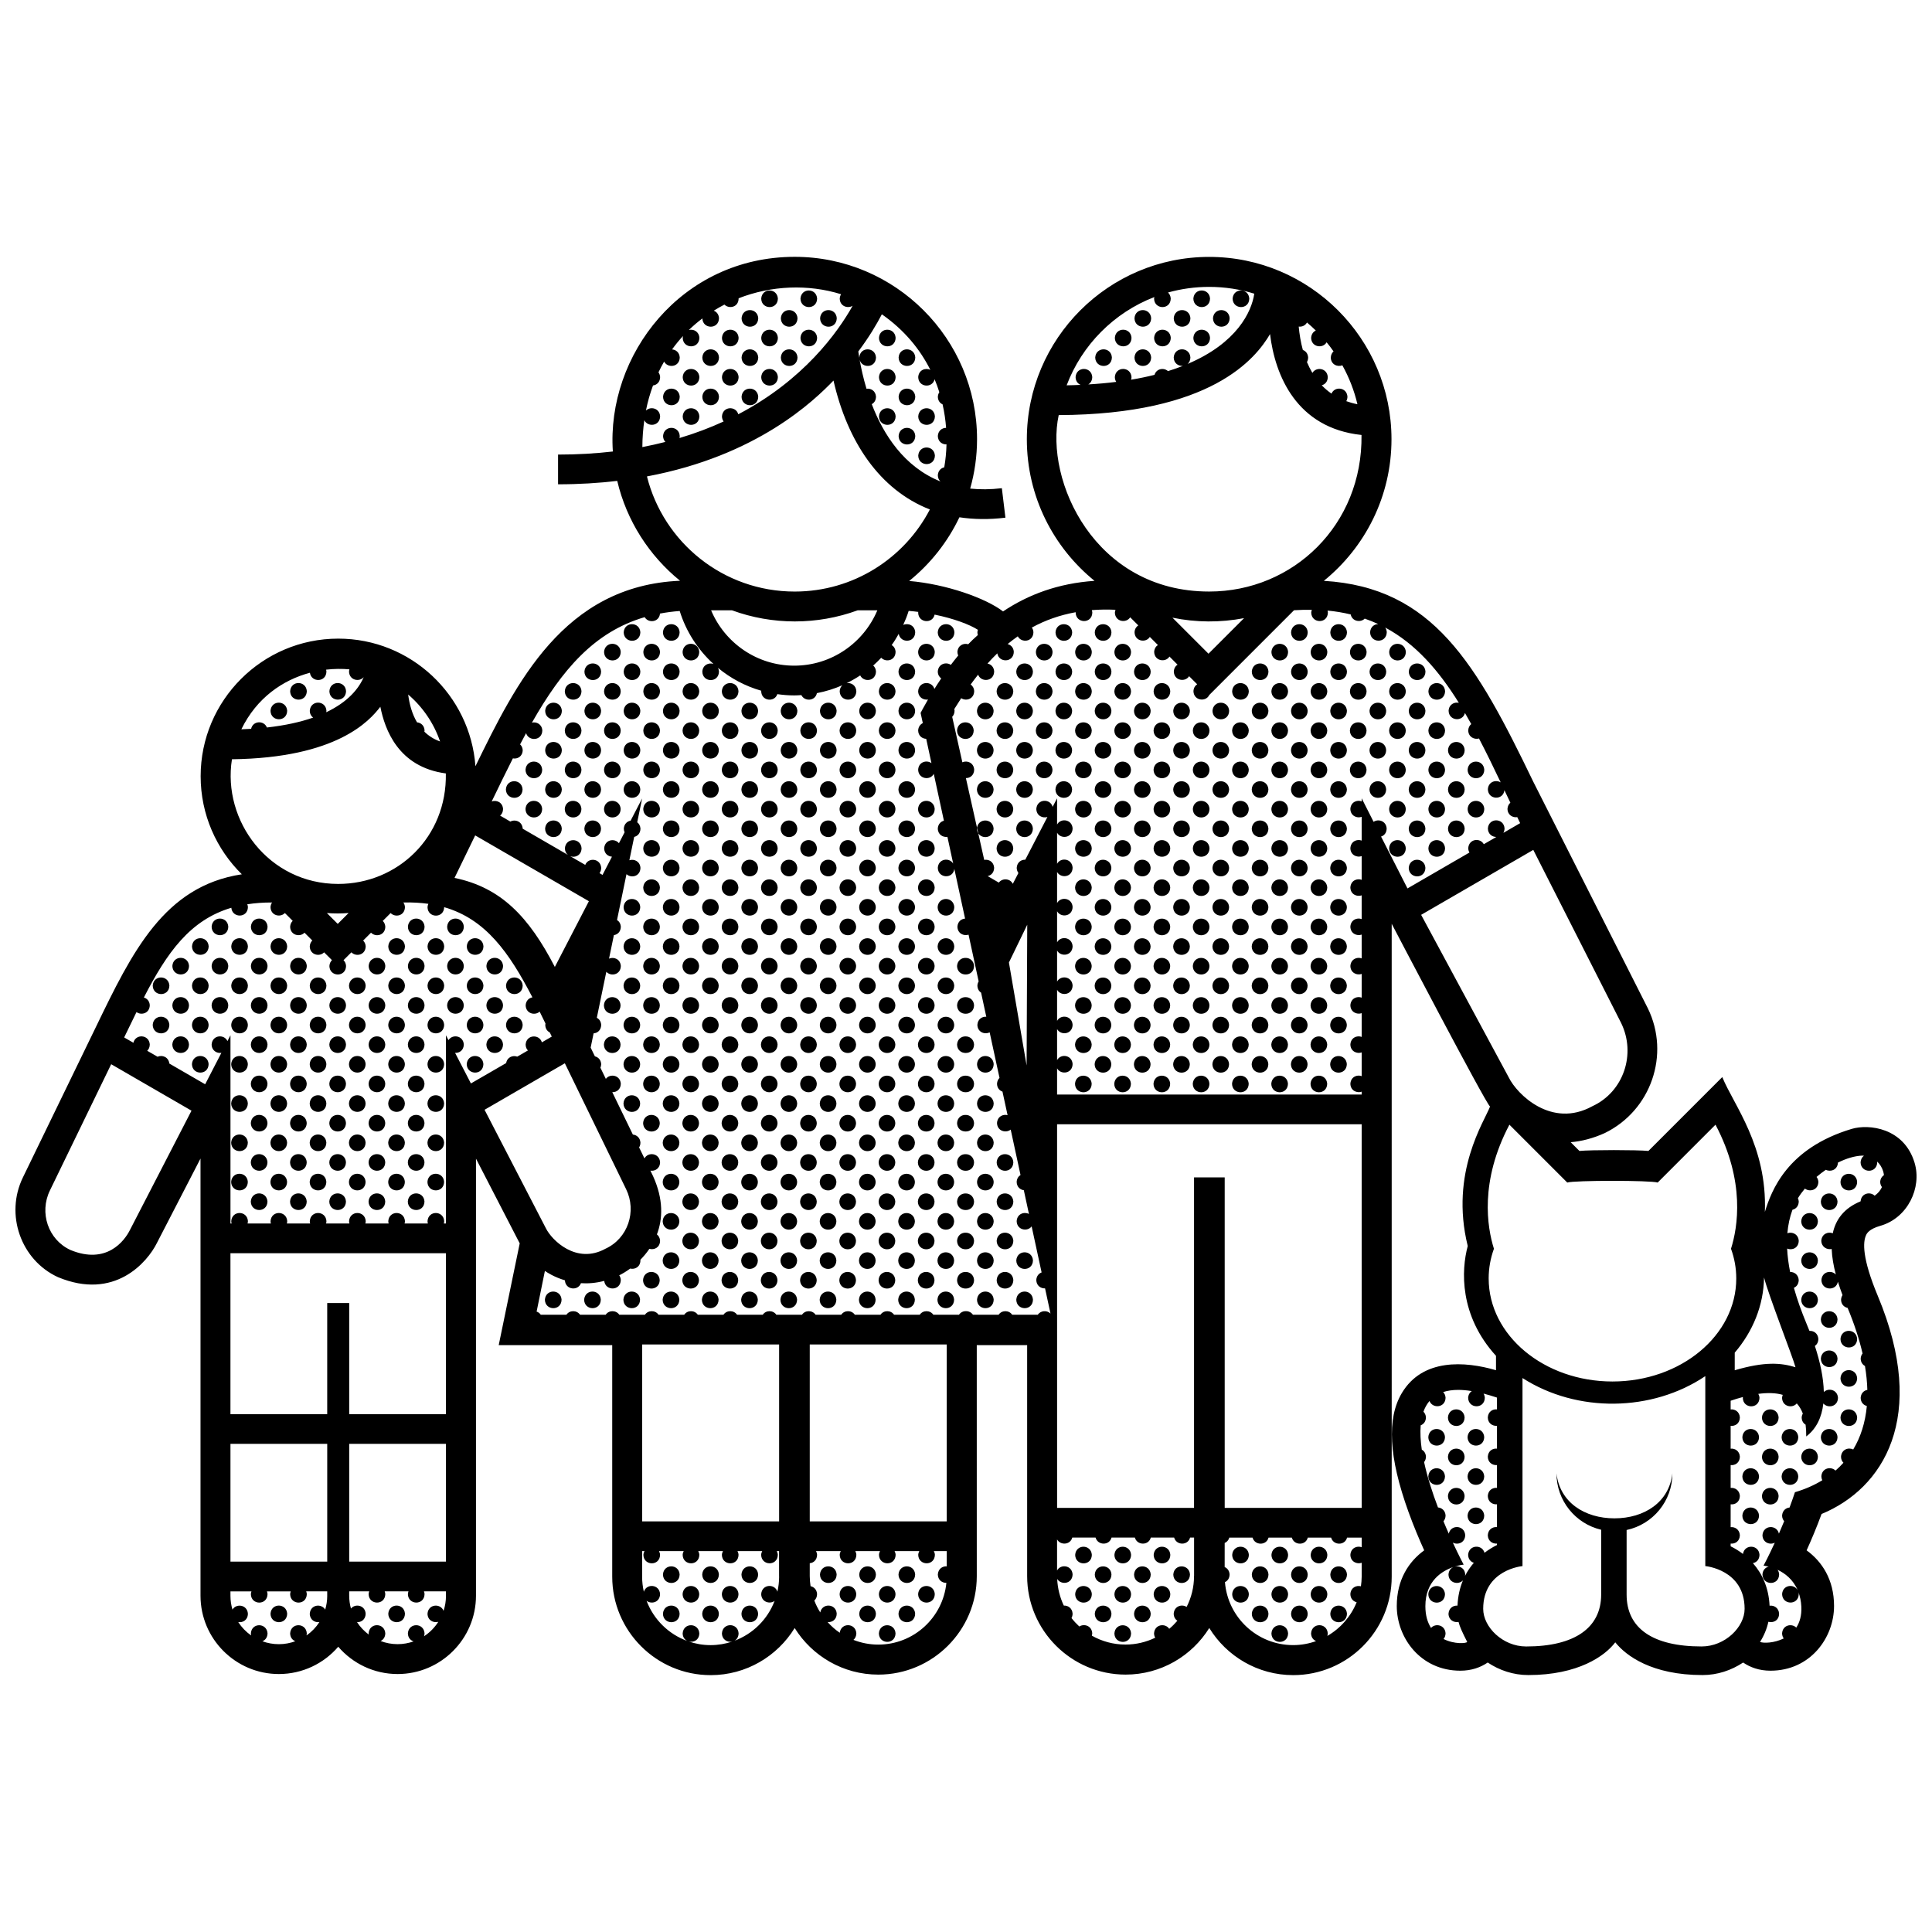 <?xml version="1.0" encoding="UTF-8"?>
<!-- Uploaded to: SVG Repo, www.svgrepo.com, Generator: SVG Repo Mixer Tools -->
<svg width="800px" height="800px" version="1.1" viewBox="144 144 512 512" xmlns="http://www.w3.org/2000/svg">
 <defs>
  <clipPath id="a">
   <path d="m148.09 212h503.81v376h-503.81z"/>
  </clipPath>
 </defs>
 <g clip-path="url(#a)">
  <path d="m642.29 468.86c7.246-2.051 11.082-10.078 9.094-16.711-2.781-9.262-12.113-10.344-16.672-8.977-17.148 5.144-21.266 16.391-23.004 21.992 0.648-17.496-8.297-28.359-11.285-35.73l-19.574 19.578c-2.949-0.297-15.336-0.297-18.285 0l-2.312-2.312c2.867-0.246 5.894-1.004 9.035-2.43 12.262-5.992 17.375-20.812 11.418-33.035l-30.379-60.086c-15.059-31.199-26.504-51.484-55.496-53.219 10.934-8.867 17.93-22.395 17.93-37.527 0-26.648-21.676-48.32-48.316-48.32-26.648 0-48.32 21.676-48.32 48.32 0 15.141 7.004 28.66 17.938 37.527-9.637 0.656-17.574 3.641-24.242 8.105-4.574-3.508-15-7.231-24.879-8.07 5.606-4.527 10.184-10.297 13.316-16.879 3.762 0.57 7.824 0.641 12.191 0.105l-0.945-7.812c-3.031 0.363-5.812 0.371-8.395 0.105 1.18-4.168 1.82-8.559 1.82-13.098 0-26.648-21.676-48.32-48.316-48.32-30.082 0-49.918 26.117-48.199 51.59-4.543 0.523-9.375 0.816-14.52 0.816v7.875c5.582 0 10.809-0.324 15.68-0.902 2.492 10.578 8.469 19.828 16.652 26.465-30.875 1.305-43.508 27.234-54.227 49.152-1.367-18.871-17.141-33.816-36.359-33.816-20.105 0-36.465 16.355-36.465 36.465 0 10.168 4.188 19.371 10.918 25.988-20.609 3.117-29.086 20.645-38.648 40.414l-19.363 39.902c-4.816 9.863-0.539 21.938 9.281 26.445 15 6.258 23.699-3.953 26.234-9.074l11.543-22.359v115.85c0 11.445 9.316 20.762 20.766 20.762 6.281 0 11.926-2.805 15.738-7.234 3.809 4.43 9.453 7.234 15.734 7.234 11.445 0 20.766-9.316 20.766-20.762v-115.82l11.543 22.359c0.016 0.031 0.031 0.059 0.047 0.09l-5.566 26.973h30.082v61.359c0 14.383 11.703 26.094 26.094 26.094 9.402 0 17.66-5.004 22.254-12.484 4.609 7.402 12.82 12.344 22.168 12.344 14.383 0 26.094-11.703 26.094-26.094l-0.004-61.223h13.352v61.219c0 14.383 11.707 26.094 26.098 26.094 9.344 0 17.559-4.938 22.168-12.344 4.59 7.477 12.852 12.484 22.25 12.484 14.391 0 26.098-11.703 26.098-26.094l-0.004-173.02s24.883 47.574 26.059 48.43c-1.395 3.812-10.746 17.434-5.906 36.965-1.734 6.398-2.262 18.402 7.488 29.102v3.812c-8.246-2.414-19.434-3.164-24.938 6.027-4.047 6.762-3.477 17.062 1.734 31.492 1.367 3.785 2.863 7.32 4.176 10.219-4.039 2.938-7.269 7.715-7.269 14.746 0 8.43 6.301 17.148 16.848 17.148 2.984 0 5.394-0.891 7.25-2.168 3.094 2.07 6.82 3.324 10.746 3.324 13.25 0 20.363-5.082 23.059-8.676 2.848 3.562 9.688 8.676 23.129 8.676 3.926 0 7.656-1.254 10.758-3.324 1.848 1.273 4.262 2.168 7.246 2.168 10.543 0 16.848-8.723 16.848-17.148 0-7.031-3.234-11.809-7.269-14.746 1.246-2.75 2.648-6.07 3.961-9.637 16.246-6.715 28.371-25.559 14.902-57.793-4.172-9.98-3.984-14.281-3.094-16.133 0.176-0.387 0.75-1.586 3.75-2.438zm-22.465 37.469c-3.871-1.184-8.152-1.527-16.102 0.801v-4.656c4.785-5.594 7.652-12.484 7.769-19.938 1.113 4.539 7.703 21.289 8.332 23.793zm-129.46-276.86c0.812 0.68 1.586 1.387 2.336 2.125-0.656 0.309-1.168 0.945-1.238 1.941 0.055 2.484 3.113 2.934 4.102 1.176 0.648 0.777 1.258 1.582 1.84 2.414-0.402 0.359-0.691 0.891-0.734 1.613 0.039 1.875 1.785 2.59 3.066 2.074 1.777 3.199 3.141 6.66 3.996 10.316-1.055-0.203-2.031-0.484-2.953-0.816 0.18-0.316 0.297-0.715 0.309-1.184-0.168-2.535-3.394-2.836-4.227-0.812-0.957-0.66-1.812-1.406-2.59-2.211 0.855-0.223 1.586-0.934 1.605-2.176-0.156-2.41-3.066-2.801-4.082-1.102-0.543-0.926-1.027-1.891-1.441-2.883 0.195-0.324 0.312-0.73 0.316-1.219-0.07-1.047-0.664-1.703-1.402-1.98-0.57-2.082-0.906-4.191-1.094-6.195 0.855 0.105 1.742-0.254 2.191-1.082zm-40.453-6.746c-0.031 0.133-0.059 0.266-0.07 0.414 0.066 2.941 4.359 3.043 4.418-0.016-0.047-0.715-0.332-1.246-0.734-1.602 3.465-0.969 7.129-1.492 10.914-1.492 4.16 0 8.176 0.629 11.957 1.797-0.695 4.785-4.574 13.074-17.664 18.621 0.434-0.371 0.719-0.945 0.734-1.727-0.188-2.836-4.227-2.887-4.418 0.016 0.031 1.578 1.285 2.332 2.445 2.227-1.246 0.488-2.562 0.953-3.965 1.387-1.098-0.988-3.074-0.68-3.566 0.988-1.941 0.488-4 0.922-6.211 1.289 0.066-0.211 0.105-0.441 0.109-0.707-0.188-2.836-4.223-2.891-4.418 0.012 0.012 0.52 0.156 0.938 0.379 1.273-2.324 0.293-4.797 0.52-7.418 0.672 0.594-0.344 1.031-0.992 1.055-1.953-0.188-2.836-4.227-2.891-4.418 0.012 0.02 1.066 0.598 1.758 1.336 2.062-1.203 0.055-2.438 0.098-3.703 0.117 4.055-10.723 12.555-19.27 23.238-23.391zm-25.344 31.281c40.531-0.176 52.219-15.043 56.008-21.469 1.316 10.973 7.027 24.914 24.238 26.738 0.324 23.805-18.078 41.492-40.375 41.492-30.391 0.008-43.602-29.43-39.871-46.762zm49.121 53.812-9.426 9.426-9.551-9.551c6.254 1.293 12.707 1.324 18.977 0.125zm-95.988-80.523c6.004 4.195 10.148 9.324 12.852 14.73-1.266-0.629-3.09-0.012-3.215 1.914 0.055 2.746 3.777 3.019 4.344 0.57 0.473 1.137 0.891 2.277 1.25 3.426-0.211 0.316-0.359 0.719-0.395 1.211 0.02 1.027 0.562 1.699 1.258 2.016 0.48 2.102 0.777 4.191 0.934 6.231-1.055 0-2.102 0.711-2.195 2.152 0.031 1.516 1.184 2.266 2.301 2.227-0.055 2.133-0.262 4.172-0.598 6.082-0.867 0.191-1.621 0.875-1.703 2.098 0.016 0.727 0.293 1.27 0.695 1.641-9.668-3.871-15.129-12.488-18.203-20.48 0.629-0.332 1.102-0.984 1.125-1.984-0.105-1.562-1.367-2.262-2.519-2.106-0.871-2.898-1.445-5.562-1.82-7.703 0.574 2.359 4.281 2.246 4.336-0.594-0.188-2.836-4.227-2.887-4.418 0.016 0 0.125 0.02 0.242 0.039 0.359-0.121-0.715-0.223-1.375-0.309-1.953 2.875-3.828 4.894-7.258 6.242-9.852zm-62.949 28.07c0.902 1.883 4.133 1.613 4.188-1.039-0.141-2.18-2.562-2.711-3.762-1.516 0.465-2.348 1.102-4.559 1.879-6.656 0.969-0.121 1.859-0.852 1.883-2.227-0.035-0.516-0.203-0.926-0.438-1.25 0.469-0.977 0.961-1.934 1.496-2.852 0.945 1.809 4.09 1.516 4.141-1.102-0.086-1.344-1.039-2.047-2.035-2.121 0.906-1.254 1.867-2.434 2.898-3.551-0.039 0.152-0.066 0.316-0.074 0.488 0.059 2.941 4.359 3.043 4.418-0.016-0.109-1.688-1.578-2.383-2.797-2.062 1.145-1.102 2.336-2.133 3.586-3.066 0.109 2.883 4.352 2.969 4.41-0.07-0.066-1.043-0.66-1.715-1.391-1.988 0.926-0.574 1.863-1.125 2.828-1.613 1.211 1.215 3.719 0.734 3.762-1.598 0-0.023-0.012-0.047-0.012-0.074 8.711-3.402 18.449-3.793 27.172-1.074-0.203 0.312-0.332 0.695-0.363 1.16 0.039 2.047 2.133 2.711 3.422 1.898-3.961 7.059-12.992 19.68-30.309 28.754-0.629-2.281-4.144-2.152-4.324 0.555 0.012 0.555 0.18 1.004 0.438 1.355-3.57 1.641-7.461 3.129-11.695 4.387 0.039-0.168 0.066-0.352 0.066-0.551-0.18-2.836-4.223-2.891-4.418 0.012 0.016 0.68 0.25 1.199 0.613 1.57-1.969 0.504-3.996 0.957-6.102 1.367 0.012-2.488 0.203-4.852 0.52-7.121zm0.695 14.895c29.281-5.473 44.32-20.121 49.438-25.406 3.68 16.133 12.176 28.945 25.539 34.164-6.731 12.922-20.242 21.754-35.82 21.754-18.898 0.004-34.758-12.98-39.156-30.512zm61.062 35.477c-3.617 8.605-12.125 14.672-22.031 14.672s-18.41-6.066-22.031-14.672h5.527c10.742 3.934 22.59 3.934 33.332 0zm-106.58 59.656 30.129 17.438-9.02 17.418c-6.891-13.312-14.277-21.055-26.586-23.59zm-9.309-24.898c-1.676-0.598-3.043-1.496-4.16-2.59 0.016-0.117 0.051-0.223 0.055-0.348-0.086-1.324-1.012-2.031-1.996-2.125-1.309-2.203-2.019-4.785-2.352-7.375 3.832 3.281 6.785 7.562 8.453 12.438zm-34.492-18.207c0.359 2.621 4.324 2.606 4.379-0.332-0.012-0.172-0.039-0.332-0.082-0.488 2.102-0.242 4.18-0.266 6.176-0.082-0.051 0.176-0.098 0.367-0.105 0.578 0.051 2.324 2.731 2.863 3.891 1.484-1.336 3.098-4.223 6.594-9.93 9.305 0.02-0.133 0.051-0.258 0.051-0.398-0.188-2.836-4.223-2.891-4.414 0.012 0.016 0.84 0.383 1.441 0.887 1.809-3.305 1.152-7.344 2.07-12.254 2.621-0.746-1.93-3.691-1.848-4.18 0.352-0.84 0.055-1.699 0.102-2.586 0.125 4.051-8.328 10.969-13.059 18.168-14.984zm-20.66 22.926c27.816-0.344 36.465-10.184 39.328-13.914 1.184 6 4.734 15.992 17.355 17.668 0.328 16.895-12.773 29.285-28.527 29.285-18.379 0-30.75-16.707-28.156-33.039zm30.918 40.746-2.883 2.883-2.875-2.875c1.914 0.145 3.844 0.145 5.758-0.008zm-57.887 83.875c-1.547 3.164-6.348 9.344-15.824 5.43-5.926-2.727-8.312-9.898-5.453-15.766l16.242-33.469 21.285 12.312zm52.219 97.07c0 1.273-0.191 2.5-0.539 3.664-0.992-1.699-3.926-1.371-4.09 1.098 0.035 1.629 1.367 2.383 2.555 2.211-0.898 1.379-2.055 2.586-3.406 3.527 0.035-0.172 0.059-0.352 0.066-0.555-0.188-2.836-4.223-2.891-4.418 0.016 0.02 1.09 0.629 1.785 1.379 2.082-1.367 0.5-2.836 0.781-4.375 0.781-1.531 0-2.992-0.281-4.359-0.77 0.746-0.293 1.34-0.984 1.367-2.106-0.188-2.836-4.227-2.891-4.418 0.016 0.004 0.191 0.031 0.371 0.066 0.539-1.355-0.945-2.516-2.152-3.41-3.535 1.195 0.195 2.527-0.523 2.559-2.215-0.156-2.414-3.094-2.805-4.09-1.09-0.344-1.152-0.535-2.383-0.535-3.656v-1.176h5.57c-0.082 0.223-0.145 0.457-0.16 0.73 0.059 2.941 4.359 3.043 4.418-0.012-0.016-0.273-0.082-0.504-0.16-0.719h6.309c-0.082 0.223-0.145 0.457-0.16 0.73 0.059 2.941 4.359 3.043 4.418-0.012-0.016-0.273-0.082-0.504-0.16-0.719h5.57v1.168zm0-9.051h-25.645v-31.211h25.645zm31.469 9.051c0 1.395-0.227 2.734-0.641 3.988-0.785-2.055-4.074-1.848-4.254 0.766 0.035 1.77 1.602 2.5 2.863 2.144-0.977 1.527-2.266 2.836-3.785 3.828 0.074-0.238 0.133-0.492 0.137-0.785-0.18-2.836-4.223-2.891-4.414 0.016 0.023 1.152 0.707 1.863 1.523 2.125-1.336 0.469-2.762 0.734-4.258 0.734-1.582 0-3.098-0.301-4.504-0.832 0.691-0.312 1.23-0.984 1.25-2.047-0.188-2.836-4.227-2.891-4.418 0.016 0 0.109 0.02 0.215 0.035 0.324-1.219-0.91-2.277-2.019-3.109-3.293 1.113 0.055 2.258-0.68 2.289-2.242-0.145-2.273-2.762-2.754-3.898-1.367-0.297-1.078-0.465-2.207-0.465-3.375v-1.176h5.309c-0.082 0.223-0.145 0.457-0.16 0.73 0.059 2.941 4.359 3.043 4.418-0.012-0.016-0.273-0.082-0.504-0.16-0.719h6.309c-0.082 0.223-0.145 0.457-0.16 0.73 0.059 2.941 4.359 3.043 4.414-0.012-0.016-0.273-0.082-0.504-0.16-0.719h5.836l-0.008 1.176zm0-9.051h-25.645v-31.211h25.645zm0-39.086h-25.645v-29.438h-5.828v29.438h-25.645v-42.648h57.113v42.648zm6.609-87.641-4.195-8.102c1.125 0.066 2.281-0.656 2.312-2.227-0.156-2.394-3.031-2.797-4.062-1.145l-0.672-1.293v49.887h-0.562c0.051-0.195 0.09-0.402 0.098-0.641-0.188-2.836-4.223-2.887-4.418 0.016 0.004 0.227 0.047 0.434 0.098 0.625h-6.176c0.051-0.195 0.09-0.402 0.098-0.641-0.188-2.836-4.223-2.887-4.418 0.016 0.004 0.227 0.047 0.434 0.102 0.625h-6.176c0.051-0.195 0.09-0.402 0.098-0.641-0.188-2.836-4.223-2.887-4.418 0.016 0.004 0.227 0.047 0.434 0.098 0.625h-6.188c0.051-0.195 0.09-0.402 0.098-0.641-0.188-2.836-4.223-2.887-4.414 0.016 0.004 0.227 0.039 0.434 0.098 0.625h-6.176c0.051-0.195 0.09-0.402 0.098-0.641-0.188-2.836-4.227-2.887-4.418 0.016 0.004 0.227 0.039 0.434 0.098 0.625h-6.191c0.051-0.195 0.09-0.402 0.098-0.641-0.188-2.836-4.223-2.887-4.414 0.016 0.004 0.227 0.039 0.434 0.098 0.625h-0.309v-49.887l-0.797 1.543c-0.875-1.91-4.027-1.652-4.195 0.906 0.035 1.641 1.387 2.398 2.586 2.211l-4.301 8.328-9.492-5.492c-0.203-1.742-1.895-2.363-3.125-1.805l-2.742-1.586c0.398-0.371 0.672-0.926 0.684-1.668-0.176-2.676-3.773-2.871-4.344-0.453l-2.445-1.41c1.125-2.324 2.203-4.559 3.266-6.715 1.281 0.922 3.477 0.348 3.523-1.828-0.074-1.129-0.762-1.805-1.57-2.039 6.106-11.855 12.191-20.523 23.18-23.781 0.23 2.762 4.336 2.801 4.398-0.191-0.016-0.277-0.086-0.52-0.172-0.734 2.031-0.316 4.207-0.484 6.566-0.473-0.223 0.324-0.371 0.73-0.406 1.223 0.047 2.277 2.609 2.836 3.805 1.57l2.074 2.074c-0.371 0.359-0.637 0.871-0.68 1.559 0.047 2.277 2.609 2.836 3.805 1.578l2.074 2.074c-0.371 0.352-0.637 0.867-0.68 1.559 0.047 2.273 2.609 2.836 3.805 1.57l2.082 2.074c-0.371 0.359-0.637 0.871-0.68 1.559 0.059 2.941 4.359 3.043 4.414-0.016-0.039-0.672-0.309-1.176-0.676-1.531l2.09-2.09c1.199 1.246 3.742 0.77 3.789-1.578-0.039-0.672-0.309-1.176-0.676-1.535l2.09-2.09c1.199 1.246 3.742 0.777 3.789-1.578-0.047-0.672-0.309-1.18-0.68-1.535l2.09-2.09c1.199 1.246 3.742 0.777 3.789-1.578-0.031-0.5-0.191-0.902-0.418-1.223 2.371-0.055 4.574 0.07 6.625 0.359-0.109 0.262-0.203 0.539-0.223 0.883 0.059 2.938 4.336 3.043 4.418 0.004 10.973 3.16 17.215 11.984 23.383 23.895-0.902 0.16-1.707 0.852-1.793 2.109 0.047 2.207 2.473 2.812 3.707 1.672 0.516 1.031 1.027 2.086 1.547 3.16-0.023 0.117-0.047 0.238-0.055 0.367 0.02 0.996 0.535 1.668 1.199 1.996 0.176 0.363 0.352 0.73 0.527 1.094l-2.625 1.523c-0.66-2.238-4.133-2.09-4.309 0.594 0.016 0.672 0.25 1.184 0.609 1.559l-2.828 1.637c-1.168-0.43-2.672 0.121-2.941 1.707zm3.617 6.981 21.277-12.324 16.238 33.367c2.863 5.863 0.473 13.039-5.453 15.766-7.727 4.266-14.277-2.266-15.824-5.438zm78.062 123.72c0 1.371-0.168 2.707-0.453 3.988-0.695-2.203-4.117-2.035-4.297 0.637 0.039 2.121 2.281 2.754 3.551 1.809-1.855 4.883-5.742 8.742-10.641 10.559 0.621-0.332 1.082-0.988 1.098-1.98-0.18-2.836-4.223-2.891-4.414 0.016 0.035 1.703 1.484 2.445 2.715 2.188-1.797 0.594-3.715 0.934-5.715 0.934-2.055 0-4.016-0.352-5.859-0.984 1.258 0.383 2.832-0.309 2.867-2.144-0.188-2.836-4.223-2.891-4.418 0.016 0.02 1.047 0.586 1.727 1.301 2.039-5.008-1.789-8.988-5.715-10.863-10.676 1.27 0.984 3.531 0.434 3.578-1.785-0.172-2.621-3.613-2.863-4.301-0.609-0.293-1.289-0.457-2.625-0.457-4.004v-6.769h0.629c-0.145 0.289-0.262 0.598-0.289 0.992 0.059 2.941 4.359 3.043 4.418-0.016-0.023-0.383-0.137-0.699-0.289-0.977h6.555c-0.145 0.289-0.258 0.598-0.281 0.992 0.059 2.941 4.359 3.043 4.418-0.016-0.023-0.383-0.137-0.699-0.289-0.977h6.555c-0.145 0.289-0.258 0.598-0.289 0.992 0.059 2.941 4.359 3.043 4.414-0.016-0.023-0.383-0.137-0.699-0.281-0.977h6.555c-0.145 0.289-0.258 0.598-0.281 0.992 0.059 2.941 4.359 3.043 4.414-0.016-0.023-0.383-0.137-0.699-0.281-0.977h0.613l0.004 6.769zm0-14.641h-36.301v-46.891h36.301zm44.418 11.914c-1.102-0.074-2.258 0.629-2.359 2.152 0.031 1.5 1.16 2.246 2.266 2.227-0.902 9.18-8.641 16.359-18.055 16.359-2.324 0-4.535-0.453-6.574-1.25 0.441-0.367 0.754-0.945 0.77-1.75-0.18-2.785-4.066-2.883-4.394-0.137-1.188-0.805-2.262-1.77-3.223-2.832 1.152 0.109 2.387-0.605 2.418-2.231-0.176-2.719-3.883-2.871-4.363-0.324-0.625-0.988-1.152-2.047-1.578-3.152 0.43-0.371 0.719-0.945 0.734-1.723-0.082-1.203-0.852-1.898-1.727-2.086-0.125-0.871-0.215-1.762-0.215-2.664v-3.414c0.996-0.102 1.918-0.832 1.945-2.238-0.023-0.383-0.137-0.699-0.281-0.977h6.555c-0.145 0.289-0.258 0.598-0.281 0.992 0.059 2.941 4.359 3.043 4.414-0.016-0.023-0.383-0.137-0.699-0.281-0.977h6.555c-0.145 0.289-0.258 0.598-0.281 0.992 0.059 2.941 4.359 3.043 4.414-0.016-0.023-0.383-0.137-0.699-0.281-0.977h6.555c-0.145 0.289-0.258 0.598-0.289 0.992 0.059 2.941 4.359 3.043 4.418-0.016-0.023-0.383-0.137-0.699-0.281-0.977h3.426zm0-11.914h-36.301v-46.891h36.301zm24.148-54.762h-6.801c-0.836-1.25-2.766-1.266-3.602 0h-6.801c-0.43-0.641-1.133-0.961-1.848-0.953-0.715-0.016-1.426 0.309-1.848 0.953h-6.797c-0.84-1.25-2.769-1.266-3.606 0h-6.797c-0.84-1.25-2.769-1.266-3.606 0h-6.797c-0.836-1.25-2.769-1.266-3.606 0h-6.793c-0.836-1.25-2.769-1.266-3.606 0h-6.797c-0.836-1.25-2.766-1.266-3.602 0h-6.805c-0.84-1.25-2.769-1.266-3.606 0h-6.797c-0.836-1.25-2.769-1.266-3.606 0h-6.801c-0.836-1.25-2.769-1.266-3.606 0h-6.793c-0.84-1.25-2.769-1.266-3.606 0h-6.801c-0.836-1.25-2.766-1.266-3.606 0h-6.797c-0.277-0.414-0.664-0.691-1.102-0.832l2.195-10.781c0.551 0.371 2.449 1.641 5.305 2.488 0.133 2.555 3.488 2.875 4.246 0.762 1.863 0.121 3.941-0.023 6.172-0.609 0.289 2.707 4.332 2.727 4.394-0.246-0.035-0.504-0.191-0.91-0.418-1.234 0.887-0.434 1.883-1.031 2.906-1.785 1.23 0.293 2.68-0.406 2.715-2.18 0-0.055-0.02-0.102-0.023-0.145 0.848-0.863 1.664-1.832 2.394-2.91 1.254 0.363 2.801-0.316 2.836-2.144-0.051-0.762-0.383-1.324-0.84-1.676 1.566-4.121 1.762-9.297-1.02-15.441l-0.711-1.461c1.195 0.195 2.535-0.523 2.57-2.223-0.16-2.445-3.184-2.82-4.137-1.008l-1.422-2.922c0.211-0.332 0.344-0.754 0.352-1.27-0.086-1.328-1.02-2.039-2.004-2.133l-5.457-11.238c1.109 0.039 2.227-0.68 2.262-2.231-0.152-2.312-2.867-2.777-3.969-1.289l-1.438-2.957c0.117-0.277 0.195-0.586 0.207-0.953-0.082-1.176-0.816-1.859-1.668-2.062l-1.125-2.316 0.781-3.777c1.02-0.074 1.98-0.812 2.012-2.246-0.059-0.934-0.539-1.551-1.16-1.875l2.519-12.195c1.184 1.305 3.793 0.848 3.844-1.535-0.121-1.84-1.859-2.5-3.125-1.949l1.285-6.231c0.953-0.137 1.809-0.867 1.84-2.215-0.055-0.855-0.465-1.445-1.008-1.789l2.508-12.152c1.234 1.137 3.656 0.637 3.699-1.664-0.109-1.758-1.699-2.438-2.938-2.019l1.281-6.191c0.875-0.203 1.637-0.918 1.664-2.191-0.051-0.77-0.395-1.336-0.863-1.688l1.305-6.316-3.055 5.894c-0.906 0.156-1.723 0.863-1.805 2.125 0.004 0.363 0.09 0.68 0.211 0.953l-1.5 2.898c-1.125-1.402-3.758-0.984-3.914 1.355 0.031 1.406 1.027 2.144 2.066 2.211l-2.5 4.832-0.801-0.469c0.262-0.352 0.438-0.812 0.449-1.391-0.168-2.539-3.41-2.84-4.231-0.797l-3.965-2.293c1.273 0.469 2.953-0.211 2.992-2.109-0.188-2.836-4.223-2.891-4.418 0.016 0.016 0.781 0.336 1.359 0.797 1.734l-11.98-6.938v-0.016c-0.125-1.914-2-2.555-3.269-1.875l-2.715-1.578c0.449-0.367 0.766-0.945 0.781-1.754-0.117-1.785-1.762-2.465-3.012-1.996 1.918-3.977 3.777-7.785 5.613-11.418 1.203 0.227 2.57-0.48 2.606-2.195-0.047-0.672-0.316-1.16-0.691-1.516 0.527-1.008 1.059-2 1.586-2.977 0.672 2.231 4.246 2.082 4.301-0.711-0.105-1.668-1.547-2.367-2.75-2.074 7.949-13.98 16.516-24.051 29.875-27.953 0.969 1.656 3.84 1.395 4.066-0.953 1.668-0.316 3.402-0.543 5.219-0.68 1.691 5.453 4.828 10.273 8.941 14.031-1.246-0.418-2.832 0.242-2.949 2.035 0.059 2.941 4.359 3.043 4.418-0.016-0.023-0.371-0.117-0.695-0.258-0.969 3.324 2.75 7.211 4.832 11.465 6.051-0.004 0.051-0.02 0.086-0.02 0.133 0.055 2.66 3.559 2.988 4.277 0.77 1.465 0.211 2.953 0.336 4.473 0.336 0.637 0 1.266-0.039 1.895-0.082 0.84 1.742 3.672 1.629 4.117-0.52 2.348-0.453 4.606-1.152 6.734-2.086-0.379 0.352-0.648 0.875-0.695 1.57 0.059 2.941 4.359 3.043 4.414-0.016-0.102-1.578-1.391-2.289-2.555-2.117 1.238-0.609 2.434-1.289 3.578-2.047 0.902 1.883 4.125 1.605 4.18-1.039-0.047-0.699-0.328-1.223-0.73-1.578 0.742-0.656 1.441-1.352 2.117-2.066 1.195 1.273 3.762 0.812 3.809-1.559-0.055-0.867-0.473-1.465-1.031-1.805 0.68-0.945 1.289-1.945 1.863-2.969 0.441 2.523 4.312 2.469 4.367-0.434-0.121-1.863-1.91-2.519-3.176-1.926 0.551-1.203 1.047-2.445 1.445-3.727 0.855 0.07 1.707 0.16 2.551 0.273-0.012 0.07-0.031 0.121-0.035 0.195 0.059 2.762 3.844 3.023 4.359 0.52 5.004 1.027 9.23 2.59 11.473 4.027-0.07 0.203-0.121 0.418-0.137 0.66 0.004 0.273 0.055 0.504 0.125 0.727-0.871 0.75-1.723 1.578-2.555 2.438-1.23-0.371-2.746 0.281-2.863 2.039 0.004 0.359 0.09 0.676 0.211 0.945-0.676 0.816-1.324 1.648-1.953 2.481-1.258-0.855-3.32-0.293-3.461 1.773 0.016 0.848 0.395 1.449 0.91 1.82-0.648 0.961-1.254 1.898-1.805 2.785-0.664-2.238-4.125-2.09-4.309 0.594 0.035 1.652 1.406 2.414 2.613 2.211-1.25 2.152-1.965 3.551-1.965 3.551l0.586 2.699c-0.648 0.316-1.164 0.945-1.234 1.941 0.031 1.438 1.066 2.188 2.133 2.227l1.395 6.449c-1.254-0.922-3.387-0.371-3.527 1.723 0.055 2.516 3.188 2.949 4.141 1.113l2.684 12.418c-0.832 0.215-1.547 0.898-1.621 2.074 0.031 1.629 1.359 2.367 2.551 2.207l1.531 7.082c-1.004-1.672-3.918-1.344-4.082 1.117 0.059 2.836 4.051 3.023 4.383 0.293l2.848 13.168c-0.992 0.07-1.941 0.77-2.031 2.141 0.035 1.812 1.676 2.539 2.953 2.117l2.676 12.383c-0.18 0.309-0.309 0.672-0.332 1.113 0.016 0.887 0.422 1.512 0.977 1.867l1.379 6.387c-1.109-0.082-2.262 0.625-2.363 2.144 0.039 1.965 1.961 2.648 3.254 1.988l2.613 12.078c-0.363 0.352-0.621 0.867-0.664 1.543 0.023 1.125 0.664 1.812 1.449 2.09l1.352 6.238c-1.215-0.324-2.684 0.348-2.801 2.074 0.047 2.156 2.367 2.777 3.629 1.75l2.602 12.035c-0.551 0.336-0.961 0.941-1.023 1.82 0.031 1.336 0.922 2.074 1.898 2.211l1.359 6.293c-1.266-0.66-3.129-0.051-3.254 1.898 0.051 2.379 2.856 2.891 3.969 1.395l2.641 12.203c-0.734 0.277-1.34 0.934-1.41 2.004 0.035 1.523 1.195 2.266 2.324 2.223l1.441 6.672c-0.93-0.926-2.598-0.84-3.363 0.312zm-7.664-93.348 4.852-10.012-0.168 37.301zm49.051 162.61c0 2.941-0.715 5.715-1.961 8.168-1.258-0.816-3.285-0.242-3.426 1.797 0.02 0.887 0.422 1.508 0.977 1.863-0.664 0.766-1.379 1.492-2.16 2.141-1.055-1.578-3.859-1.219-4.027 1.195 0.012 0.457 0.125 0.848 0.312 1.164-2.387 1.152-5.043 1.812-7.871 1.812-3.25 0-6.289-0.863-8.922-2.359 0.055-0.195 0.098-0.402 0.102-0.641-0.125-1.996-2.156-2.606-3.422-1.785-0.75-0.695-1.445-1.441-2.074-2.246 0.176-0.316 0.289-0.707 0.293-1.164-0.098-1.477-1.23-2.191-2.328-2.133-1.027-2.156-1.648-4.539-1.754-7.062 1.02 1.688 4.031 1.355 4.082-1.211-0.156-2.434-3.148-2.816-4.117-1.031v-8.227c0.887 1.598 3.508 1.484 4.031-0.492h6.176c0.57 2.102 3.664 2.168 4.227 0h6.184c0.57 2.102 3.664 2.168 4.223 0h6.184c0.57 2.102 3.664 2.168 4.223 0h1.062v10.211zm44.43-7.652c-1.25-0.465-2.871 0.191-2.996 2.012 0.035 1.828 1.719 2.559 2.996 2.106v3.672c0 0.871-0.086 1.723-0.203 2.562-1.215-0.328-2.68 0.336-2.797 2.062 0.023 1.23 0.785 1.949 1.668 2.168-1.527 3.769-4.277 6.902-7.766 8.922 0.059-0.211 0.105-0.438 0.105-0.695-0.18-2.836-4.223-2.891-4.418 0.016 0.023 1.059 0.598 1.75 1.328 2.051-1.906 0.68-3.945 1.062-6.074 1.062-9.531 0-17.332-7.352-18.078-16.691 0.684-0.316 1.215-0.988 1.234-2.047-0.066-1.004-0.621-1.648-1.309-1.949l0.004-6.383c0.559-0.23 1.027-0.699 1.215-1.414h6.176c0.57 2.102 3.668 2.168 4.231 0h6.176c0.57 2.102 3.668 2.168 4.227 0h6.184c0.57 2.102 3.664 2.168 4.223 0h3.879v2.547zm0-10.426h-36.301v-87.586h-8.125v87.586h-36.293l-0.004-101.66h80.719zm5.137-177.91c0.801-0.25 1.465-0.945 1.484-2.137-0.125-2.012-2.203-2.625-3.465-1.77l-3.16-6.238v0.816c-1.25-0.465-2.871 0.18-2.996 2 0.035 1.832 1.719 2.559 2.996 2.106v6.289c-1.25-0.465-2.871 0.191-2.996 2.012 0.035 1.828 1.719 2.555 2.996 2.106v6.281c-1.25-0.457-2.871 0.191-2.996 2.012 0.035 1.832 1.719 2.559 2.996 2.106v6.289c-1.25-0.465-2.871 0.191-2.996 2.004 0.035 1.84 1.719 2.559 2.996 2.109l0.004 6.301c-1.25-0.457-2.871 0.191-2.996 2.012 0.035 1.832 1.719 2.559 2.996 2.109v6.281c-1.25-0.465-2.871 0.191-2.996 2.012 0.035 1.828 1.719 2.559 2.996 2.106v6.289c-1.25-0.465-2.871 0.188-2.996 2.004 0.035 1.832 1.719 2.559 2.996 2.106v6.289c-1.25-0.465-2.871 0.191-2.996 2.012 0.035 1.832 1.719 2.559 2.996 2.106v0.766l-80.723-0.004v-6.941c0.977 1.762 4.07 1.445 4.117-1.148-0.156-2.434-3.148-2.816-4.117-1.039v-8.223c0.977 1.762 4.07 1.449 4.117-1.148-0.156-2.434-3.148-2.816-4.117-1.031v-8.227c0.977 1.762 4.07 1.449 4.117-1.145-0.156-2.434-3.148-2.816-4.117-1.039v-8.223c0.977 1.762 4.07 1.445 4.117-1.148-0.156-2.434-3.148-2.816-4.117-1.039v-8.223c0.977 1.762 4.07 1.449 4.117-1.148-0.156-2.43-3.148-2.812-4.117-1.031v-8.227c0.977 1.762 4.07 1.449 4.117-1.145-0.156-2.434-3.148-2.816-4.117-1.031v-8.227c0.977 1.762 4.07 1.449 4.117-1.148-0.156-2.434-3.148-2.812-4.117-1.031v-6.945l-1.176 2.262c-0.629-2.281-4.141-2.152-4.324 0.555 0.039 1.805 1.668 2.535 2.938 2.133l-5.863 11.324c-1.078-0.035-2.176 0.672-2.273 2.152 0.012 0.562 0.191 1.008 0.453 1.367l-1.484 2.871c-0.719-1.457-2.785-1.578-3.703-0.324l-2.906-1.688-0.012-0.051c0.883-0.195 1.641-0.918 1.672-2.191-0.105-1.613-1.449-2.309-2.629-2.086l-4.856-21.68c1.082 0.012 2.168-0.727 2.195-2.242-0.121-1.848-1.867-2.508-3.133-1.949l-2.695-12.047c0.367-0.367 0.613-0.906 0.629-1.613-0.012-0.156-0.031-0.309-0.066-0.449 0.605-0.977 1.215-1.934 1.828-2.875 1.285 0.848 3.394 0.262 3.441-1.879-0.055-0.816-0.43-1.395-0.941-1.75 0.645-0.891 1.305-1.762 1.977-2.606 0.77 2.086 4.195 1.879 4.258-0.852-0.082-1.223-0.875-1.918-1.773-2.09 0.84-0.941 1.707-1.84 2.602-2.707 0.422 2.551 4.312 2.508 4.375-0.402-0.074-1.16-0.801-1.84-1.637-2.055 0.871-0.719 1.773-1.406 2.691-2.055 0.941 1.824 4.098 1.531 4.144-1.094-0.031-0.5-0.188-0.906-0.422-1.223 3.477-1.906 7.32-3.293 11.633-4.07-0.004 0.039-0.02 0.07-0.02 0.105 0.059 2.941 4.359 3.043 4.418-0.016-0.02-0.238-0.07-0.449-0.133-0.645 2-0.156 4.09-0.188 6.281-0.09-0.082 0.227-0.145 0.469-0.168 0.746 0.051 2.445 3.012 2.91 4.051 1.25l2.152 2.144c-0.539 0.344-0.938 0.945-0.992 1.805 0.051 2.445 3.012 2.918 4.047 1.25l2.144 2.152c-0.527 0.336-0.938 0.941-0.992 1.805 0.055 2.445 3.019 2.91 4.055 1.246l2.144 2.152c-0.539 0.336-0.938 0.941-0.992 1.805 0.051 2.445 3.012 2.91 4.051 1.25l2.144 2.144c-0.535 0.344-0.938 0.941-0.992 1.805 0.055 2.555 3.281 2.961 4.188 1.039l22.465-22.469c1.633-0.109 3.199-0.133 4.727-0.109-0.082 0.223-0.145 0.465-0.168 0.734 0.066 2.941 4.359 3.043 4.418-0.016-0.012-0.18-0.039-0.352-0.086-0.52 2.152 0.207 4.188 0.551 6.125 1.023 0.371 1.84 2.609 2.242 3.719 1.109 1.234 0.43 2.43 0.91 3.582 1.445-1.031 0.02-2.055 0.73-2.156 2.156 0.059 2.949 4.359 3.043 4.418-0.016-0.031-0.492-0.188-0.898-0.414-1.219 8.066 4.328 14.168 11.359 19.512 19.945-1.195-0.266-2.602 0.414-2.711 2.098 0.055 2.731 3.75 3.012 4.332 0.598 0.559 0.961 1.117 1.945 1.668 2.938-0.438 0.359-0.75 0.91-0.801 1.668 0.039 1.77 1.598 2.504 2.852 2.156 1.949 3.719 3.84 7.629 5.754 11.637-1.266-0.789-3.266-0.211-3.402 1.812 0.059 2.848 4.082 3.023 4.387 0.25 0.523 1.098 1.043 2.207 1.578 3.32-0.418 0.352-0.719 0.898-0.766 1.629 0.039 1.648 1.391 2.383 2.594 2.191 0.258 0.527 0.508 1.062 0.766 1.594l-4.445 2.578c0.176-0.324 0.297-0.711 0.309-1.176-0.188-2.836-4.227-2.887-4.418 0.016 0.031 1.484 1.145 2.246 2.242 2.242l-3.324 1.926c-0.953-1.77-3.953-1.461-4.121 1.039 0.012 0.457 0.125 0.848 0.316 1.164l-16.418 9.512zm10.621 20.746 29.719-17.211 23.285 45.879c4.004 8.195 0.664 18.238-7.629 22.047-10.812 5.969-19.977-3.176-22.141-7.602zm17.895 96.363c0-2.742 0.492-5.379 1.395-7.875-1.785-5.652-3.84-17.84 4.102-32.875l15.332 15.332c1.859-0.605 22.102-0.605 23.961 0l15.324-15.332c7.945 15.035 5.891 27.223 4.106 32.875 0.906 2.492 1.395 5.141 1.395 7.875 0 15.086-14.691 27.305-32.816 27.305-18.105-0.004-32.797-12.219-32.797-27.305zm-11.961 95.547c0.316-0.363 0.523-0.867 0.535-1.516-0.145-2.238-2.684-2.734-3.848-1.422-0.906-1.41-1.5-3.281-1.5-5.758-0.004-6.746 4.488-9.391 7.492-10.402-0.719 0.289-1.289 0.941-1.367 1.996 0.047 2.281 2.641 2.848 3.836 1.562-0.82 1.949-1.34 4.176-1.445 6.699-1.113-0.09-2.281 0.609-2.387 2.144 0.035 1.676 1.445 2.414 2.66 2.176 0.328 1.289 0.984 2.715 2.293 5.289-0.191 0.406-3.371 0.684-6.269-0.77zm6.519-22.301c0.023 1.148 0.699 1.848 1.512 2.109-0.891 1.027-1.676 2.18-2.336 3.465 0.02-0.125 0.039-0.25 0.047-0.395-0.109-1.715-1.621-2.402-2.848-2.047 1.406-0.453 2.438-0.539 2.438-0.539s-1.223-2.289-2.871-5.836c1.301 0.695 3.238 0.07 3.281-1.98-0.172-2.695-3.824-2.871-4.352-0.395-0.457-1.031-0.938-2.133-1.406-3.285 0.324-0.363 0.543-0.863 0.559-1.527-0.09-1.328-1.023-2.047-2.016-2.133-1.457-3.84-2.816-8.012-3.68-12.02 0.289-0.359 0.484-0.836 0.492-1.449-0.059-0.906-0.508-1.516-1.102-1.848-0.332-2.293-0.453-4.484-0.289-6.453 0.754-0.281 1.367-0.961 1.387-2.102-0.039-0.656-0.301-1.145-0.66-1.496 0.383-1.078 0.918-2.035 1.605-2.848 0.781 2.074 4.203 1.867 4.258-0.863-0.047-0.645-0.289-1.145-0.641-1.496 1.145-0.371 2.465-0.578 4.004-0.578 1.082 0 2.273 0.105 3.578 0.316-0.52 0.348-0.902 0.938-0.957 1.785 0.059 2.941 4.359 3.043 4.418-0.02-0.031-0.434-0.156-0.797-0.336-1.102 1.125 0.293 2.301 0.641 3.562 1.062v3.125c-1.129-0.121-2.336 0.574-2.434 2.137 0.031 1.578 1.281 2.324 2.434 2.215v6.051c-1.129-0.121-2.336 0.574-2.434 2.137 0.031 1.578 1.281 2.324 2.434 2.215v6.047c-1.129-0.117-2.336 0.574-2.434 2.137 0.031 1.578 1.281 2.324 2.434 2.215v6.047c-1.129-0.117-2.336 0.578-2.434 2.137 0.031 1.578 1.281 2.328 2.434 2.223v0.383c-1.137 0.559-2.246 1.25-3.309 2.055-0.625-2.297-4.156-2.164-4.34 0.551zm61.875 24.277c-12.914 0-19.875-4.777-19.875-13.75v-17.113c6.938-1.48 12.133-7.644 12.133-15.02-0.852 7.672-7.457 11.93-15.359 11.93-7.906 0-14.508-4.258-15.359-11.93 0 7.269 5.047 13.359 11.84 14.953v17.184c0 8.762-6.969 13.75-19.875 13.75-6.223 0-11.387-5.152-11.387-9.969 0-10.422 10.414-11.332 10.414-11.332v-49.836c14.488 9.305 34.375 8.977 48.445-0.508v50.34s10.418 0.906 10.418 11.332c0 4.816-5.164 9.969-11.395 9.969zm34.469-105.33c0.082 2.195 0.5 4.484 1.102 6.762-1.168-1.258-3.668-0.805-3.82 1.465 0.059 2.785 3.914 3.023 4.367 0.434 0.371 1.203 0.785 2.398 1.223 3.559-0.211 0.316-0.359 0.727-0.387 1.211 0.023 1.258 0.828 1.984 1.738 2.18 1.793 4.301 3.098 8.332 3.961 12.082-0.277 0.344-0.465 0.781-0.5 1.344 0.02 0.969 0.504 1.617 1.137 1.965 0.367 2.211 0.574 4.328 0.629 6.332-0.898 0.172-1.684 0.863-1.77 2.109 0.023 1.211 0.766 1.934 1.637 2.16-0.414 4.457-1.664 8.297-3.613 11.531-1.266-0.645-3.098-0.023-3.231 1.914 0.012 0.695 0.266 1.223 0.645 1.598-0.656 0.734-1.359 1.426-2.102 2.074-1.188-1.18-3.602-0.711-3.75 1.523 0.012 0.402 0.102 0.746 0.246 1.043-2.188 1.336-4.613 2.394-7.246 3.168-0.453 1.371-0.938 2.727-1.426 4.051-0.973 0.098-1.891 0.801-1.98 2.144 0.012 0.637 0.238 1.117 0.551 1.48-0.473 1.152-0.945 2.262-1.395 3.301-0.527-2.422-4.172-2.336-4.359 0.418 0.047 1.969 1.98 2.656 3.269 1.988-1.699 3.684-2.977 6.07-2.977 6.07s0.539 0.059 1.359 0.266c-0.848 0.207-1.57 0.891-1.652 2.082 0.066 2.941 4.359 3.043 4.418-0.016-0.031-0.492-0.188-0.902-0.414-1.223 1.93 0.902 4.106 2.535 5.344 5.426-0.945-1.789-3.977-1.496-4.141 1.012 0.059 2.941 4.359 3.043 4.418-0.012-0.012-0.172-0.039-0.332-0.082-0.484 0.402 1.102 0.691 2.359 0.762 3.828 0.109 2.363-0.438 4.168-1.344 5.551-1.195-1.188-3.613-0.715-3.758 1.523 0.012 0.555 0.18 0.992 0.438 1.344-2.555 1.258-5.375 1.301-6.281 0.926 1.043-1.648 1.797-3.449 2.211-5.336 1.258 0.367 2.816-0.316 2.84-2.152-0.102-1.566-1.367-2.266-2.523-2.109-0.23-4.801-1.977-8.52-4.422-11.285 0.918-0.172 1.723-0.898 1.754-2.207-0.18-2.75-3.984-2.875-4.383-0.227-1.047-0.797-2.144-1.477-3.266-2.023v-0.727c1.164 0.137 2.414-0.586 2.445-2.223-0.102-1.531-1.316-2.238-2.445-2.125v-6.051c1.164 0.133 2.414-0.586 2.445-2.227-0.102-1.531-1.316-2.238-2.445-2.121v-6.051c1.164 0.125 2.414-0.59 2.445-2.227-0.102-1.531-1.316-2.238-2.445-2.121v-6.055c1.164 0.133 2.414-0.586 2.445-2.227-0.102-1.527-1.316-2.238-2.445-2.121v-2.301c1.117-0.379 2.211-0.715 3.273-0.992-0.012 0.082-0.039 0.141-0.047 0.23 0.059 2.941 4.352 3.043 4.418-0.02-0.031-0.406-0.145-0.746-0.316-1.039 2.438-0.328 4.637-0.277 6.481 0.262-0.098 0.238-0.16 0.492-0.18 0.797 0.051 2.332 2.75 2.867 3.898 1.473 0.656 0.73 1.195 1.613 1.598 2.672-0.156 0.297-0.273 0.641-0.301 1.059 0.02 0.918 0.449 1.547 1.039 1.898 0.125 0.945 0.18 1.988 0.168 3.125 2.734-2.066 4.121-5.125 4.535-8.742 1.168 1.355 3.828 0.91 3.879-1.5-0.137-2.176-2.551-2.707-3.75-1.527-0.082-3.777-0.984-7.981-2.371-12.211 0.523-0.363 0.906-0.973 0.922-1.863-0.102-1.492-1.254-2.203-2.363-2.133-0.23-0.578-0.457-1.16-0.707-1.742-1.426-3.426-2.57-6.644-3.414-9.672 0.707-0.312 1.258-0.984 1.281-2.062-0.102-1.449-1.199-2.168-2.281-2.133-0.434-2.18-0.699-4.246-0.789-6.203 1.285 0.535 3.039-0.121 3.074-2.07-0.117-1.785-1.762-2.457-3.012-1.996 0.188-2.231 0.641-4.301 1.352-6.223 0.883-0.203 1.633-0.918 1.664-2.188-0.02-0.332-0.105-0.613-0.223-0.867 0.52-0.855 1.148-1.715 1.855-2.551 1.27 0.973 3.523 0.422 3.566-1.789-0.035-0.535-0.223-0.961-0.484-1.301 0.781-0.672 1.605-1.301 2.457-1.891 1.273 0.641 3.113 0.023 3.215-1.91 2.188-1.082 4.398-1.77 6.414-1.848 0.16 0 0.316 0.02 0.48 0.031-0.488 0.352-0.84 0.926-0.898 1.734 0.066 2.941 4.352 3.043 4.414-0.016 0-0.066-0.02-0.125-0.031-0.191 0.73 0.695 1.301 1.578 1.602 2.602 0.105 0.332 0.168 0.672 0.207 1.008-0.535 0.344-0.938 0.941-0.992 1.797 0.012 0.574 0.195 1.023 0.469 1.375-0.434 0.91-1.098 1.707-1.945 2.281-1.188-1.148-3.535-0.68-3.719 1.492-4.418 1.82-6.606 4.856-7.371 8.465-1.254-0.492-2.918 0.152-3.043 1.996 0.074 1.691 1.52 2.426 2.75 2.168zm-169.16-251.86c0.191-2.906 4.238-2.852 4.418-0.016-0.059 3.055-4.352 2.957-4.418 0.016zm10.402 0c0.191-2.906 4.231-2.852 4.418-0.016-0.055 3.055-4.356 2.957-4.418 0.016zm-26.004 5.199c0.191-2.906 4.231-2.848 4.418-0.016-0.062 3.055-4.359 2.957-4.418 0.016zm10.402 0c0.191-2.906 4.231-2.848 4.418-0.016-0.059 3.055-4.363 2.957-4.418 0.016zm10.398 0c0.195-2.906 4.238-2.848 4.418-0.016-0.059 3.055-4.352 2.957-4.418 0.016zm-26.008 5.199c0.195-2.902 4.231-2.852 4.418-0.016-0.059 3.059-4.356 2.957-4.418 0.016zm10.406 0c0.195-2.902 4.238-2.852 4.418-0.016-0.062 3.059-4.359 2.957-4.418 0.016zm10.402 0c0.191-2.902 4.238-2.852 4.418-0.016-0.059 3.059-4.352 2.957-4.418 0.016zm-26.008 5.199c0.191-2.902 4.238-2.848 4.418-0.016-0.062 3.062-4.352 2.957-4.418 0.016zm10.406 0c0.191-2.902 4.231-2.848 4.418-0.016-0.062 3.062-4.359 2.957-4.418 0.016zm-67.715-5.199c0.191-2.902 4.231-2.852 4.414-0.016-0.055 3.059-4.352 2.957-4.414 0.016zm5.207 5.199c0.195-2.902 4.231-2.848 4.414-0.016-0.062 3.062-4.356 2.957-4.414 0.016zm-5.207 5.199c0.191-2.902 4.231-2.848 4.414-0.012-0.055 3.059-4.352 2.957-4.414 0.012zm5.207 5.211c0.195-2.902 4.231-2.848 4.414-0.016-0.062 3.051-4.356 2.957-4.414 0.016zm-5.207 5.199c0.191-2.902 4.231-2.848 4.414-0.016-0.055 3.059-4.352 2.957-4.414 0.016zm10.406 0c0.195-2.902 4.231-2.848 4.418-0.016-0.062 3.059-4.359 2.957-4.418 0.016zm-5.199 5.199c0.195-2.902 4.231-2.848 4.414-0.012-0.062 3.059-4.356 2.953-4.414 0.012zm5.199 5.203c0.195-2.902 4.231-2.852 4.418-0.016-0.062 3.059-4.359 2.957-4.418 0.016zm-41.609-41.609c0.191-2.906 4.231-2.852 4.414-0.016-0.062 3.055-4.359 2.957-4.414 0.016zm10.398 0c0.191-2.906 4.231-2.852 4.414-0.016-0.059 3.055-4.348 2.957-4.414 0.016zm-15.605 5.199c0.195-2.906 4.231-2.848 4.418-0.016-0.059 3.055-4.356 2.957-4.418 0.016zm10.406 0c0.191-2.906 4.231-2.848 4.414-0.016-0.059 3.055-4.356 2.957-4.414 0.016zm10.402 0c0.195-2.906 4.231-2.848 4.418-0.016-0.066 3.055-4.356 2.957-4.418 0.016zm-26.008 5.199c0.195-2.902 4.231-2.852 4.414-0.016-0.059 3.059-4.352 2.957-4.414 0.016zm10.406 0c0.191-2.902 4.231-2.852 4.414-0.016-0.062 3.059-4.359 2.957-4.414 0.016zm10.398 0c0.191-2.902 4.231-2.852 4.414-0.016-0.059 3.059-4.348 2.957-4.414 0.016zm-26.008 5.199c0.195-2.902 4.238-2.848 4.418-0.016-0.059 3.062-4.356 2.957-4.418 0.016zm10.402 0c0.195-2.902 4.231-2.848 4.418-0.016-0.059 3.062-4.356 2.957-4.418 0.016zm10.406 0c0.191-2.902 4.231-2.848 4.414-0.016-0.059 3.062-4.356 2.957-4.414 0.016zm-26.008 5.199c0.195-2.902 4.231-2.848 4.418-0.012-0.066 3.059-4.359 2.957-4.418 0.012zm10.402 0c0.195-2.902 4.231-2.848 4.414-0.012-0.059 3.059-4.352 2.957-4.414 0.012zm10.406 0c0.191-2.902 4.231-2.848 4.414-0.012-0.062 3.059-4.359 2.957-4.414 0.012zm-26.012 5.211c0.195-2.902 4.238-2.848 4.418-0.016-0.062 3.051-4.359 2.957-4.418 0.016zm10.402 0c0.195-2.902 4.238-2.848 4.418-0.016-0.059 3.051-4.356 2.957-4.418 0.016zm10.402 0c0.195-2.902 4.231-2.848 4.418-0.016-0.059 3.051-4.356 2.957-4.418 0.016zm-15.602 5.199c0.195-2.902 4.231-2.848 4.418-0.016-0.066 3.059-4.359 2.957-4.418 0.016zm-104.03 72.824c0.195-2.902 4.231-2.848 4.418-0.016-0.066 3.059-4.359 2.957-4.418 0.016zm10.402 0c0.191-2.902 4.231-2.848 4.414-0.016-0.059 3.059-4.352 2.957-4.414 0.016zm-15.605 5.199c0.191-2.902 4.231-2.848 4.418-0.012-0.062 3.059-4.356 2.953-4.418 0.012zm4.418 239.27c-0.059 3.055-4.359 2.957-4.418 0.016 0.195-2.906 4.234-2.852 4.418-0.016zm31.211 0c-0.059 3.055-4.352 2.957-4.418 0.016 0.191-2.906 4.231-2.852 4.418-0.016zm-46.816-182.06c-0.059 3.055-4.359 2.953-4.418 0.012 0.191-2.906 4.234-2.852 4.418-0.012zm10.406 0c-0.059 3.055-4.359 2.953-4.418 0.012 0.191-2.906 4.231-2.852 4.418-0.012zm41.609 0c-0.059 3.055-4.352 2.953-4.414 0.012 0.191-2.906 4.231-2.852 4.414-0.012zm10.402 0c-0.059 3.055-4.359 2.953-4.418 0.012 0.195-2.906 4.238-2.852 4.418-0.012zm-67.617 5.199c-0.059 3.055-4.359 2.957-4.418 0.016 0.191-2.906 4.234-2.856 4.418-0.016zm10.398 0c-0.059 3.055-4.352 2.957-4.414 0.016 0.195-2.906 4.231-2.856 4.414-0.016zm10.406 0c-0.059 3.055-4.359 2.957-4.418 0.016 0.195-2.906 4.234-2.856 4.418-0.016zm31.211 0c-0.059 3.055-4.352 2.957-4.418 0.016 0.191-2.906 4.231-2.856 4.418-0.016zm10.402 0c-0.059 3.055-4.359 2.957-4.418 0.016 0.191-2.906 4.231-2.856 4.418-0.016zm10.402 0c-0.059 3.055-4.359 2.957-4.418 0.016 0.191-2.906 4.234-2.856 4.418-0.016zm-78.023 5.199c-0.059 3.059-4.359 2.957-4.418 0.016 0.191-2.902 4.231-2.844 4.418-0.016zm10.402 0c-0.059 3.059-4.359 2.957-4.418 0.016 0.191-2.902 4.234-2.844 4.418-0.016zm10.406 0c-0.059 3.059-4.359 2.957-4.418 0.016 0.191-2.902 4.231-2.844 4.418-0.016zm10.402 0c-0.059 3.059-4.359 2.957-4.418 0.016 0.191-2.902 4.231-2.844 4.418-0.016zm20.809 0c-0.059 3.059-4.359 2.957-4.418 0.016 0.191-2.902 4.231-2.844 4.418-0.016zm10.398 0c-0.059 3.059-4.352 2.957-4.414 0.016 0.191-2.902 4.231-2.844 4.414-0.016zm10.402 0c-0.059 3.059-4.359 2.957-4.418 0.016 0.195-2.902 4.238-2.844 4.418-0.016zm10.402 0c-0.059 3.059-4.352 2.957-4.414 0.016 0.195-2.902 4.231-2.844 4.414-0.016zm-88.426 5.207c-0.059 3.055-4.352 2.953-4.414 0.016 0.191-2.91 4.231-2.852 4.414-0.016zm10.406 0c-0.059 3.055-4.359 2.953-4.418 0.016 0.191-2.91 4.234-2.852 4.418-0.016zm10.398 0c-0.059 3.055-4.352 2.953-4.414 0.016 0.195-2.91 4.231-2.852 4.414-0.016zm10.406 0c-0.059 3.055-4.359 2.953-4.418 0.016 0.195-2.91 4.234-2.852 4.418-0.016zm10.402 0c-0.059 3.055-4.352 2.953-4.414 0.016 0.191-2.91 4.227-2.852 4.414-0.016zm10.402 0c-0.059 3.055-4.359 2.953-4.418 0.016 0.191-2.91 4.234-2.852 4.418-0.016zm10.406 0c-0.059 3.055-4.352 2.953-4.418 0.016 0.191-2.91 4.231-2.852 4.418-0.016zm10.402 0c-0.059 3.055-4.359 2.953-4.418 0.016 0.191-2.91 4.231-2.852 4.418-0.016zm10.402 0c-0.059 3.055-4.359 2.953-4.418 0.016 0.191-2.91 4.234-2.852 4.418-0.016zm5.988 0.016c0.195-2.906 4.231-2.852 4.418-0.016-0.066 3.059-4.359 2.953-4.418 0.016zm-84.012 5.188c-0.059 3.055-4.359 2.957-4.418 0.016 0.191-2.906 4.231-2.856 4.418-0.016zm10.402 0c-0.059 3.055-4.359 2.957-4.418 0.016 0.191-2.906 4.234-2.856 4.418-0.016zm10.406 0c-0.059 3.055-4.359 2.957-4.418 0.016 0.191-2.906 4.231-2.856 4.418-0.016zm10.402 0c-0.059 3.055-4.359 2.957-4.418 0.016 0.191-2.906 4.231-2.856 4.418-0.016zm10.398 0c-0.059 3.055-4.352 2.957-4.414 0.016 0.191-2.906 4.234-2.856 4.414-0.016zm10.41 0c-0.059 3.055-4.359 2.957-4.418 0.016 0.191-2.906 4.231-2.856 4.418-0.016zm10.398 0c-0.059 3.055-4.352 2.957-4.414 0.016 0.191-2.906 4.231-2.856 4.414-0.016zm10.402 0c-0.059 3.055-4.359 2.957-4.418 0.016 0.195-2.906 4.238-2.856 4.418-0.016zm10.402 0c-0.059 3.055-4.352 2.957-4.414 0.016 0.195-2.906 4.231-2.856 4.414-0.016zm-88.426 5.199c-0.059 3.059-4.352 2.957-4.414 0.016 0.191-2.902 4.231-2.852 4.414-0.016zm10.406 0c-0.059 3.059-4.359 2.957-4.418 0.016 0.191-2.902 4.234-2.852 4.418-0.016zm10.398 0c-0.059 3.059-4.352 2.957-4.414 0.016 0.195-2.902 4.231-2.852 4.414-0.016zm10.406 0c-0.059 3.059-4.359 2.957-4.418 0.016 0.195-2.902 4.234-2.852 4.418-0.016zm10.402 0c-0.059 3.059-4.352 2.957-4.414 0.016 0.191-2.902 4.227-2.852 4.414-0.016zm10.402 0c-0.059 3.059-4.359 2.957-4.418 0.016 0.191-2.902 4.234-2.852 4.418-0.016zm10.406 0c-0.059 3.059-4.352 2.957-4.418 0.016 0.191-2.902 4.231-2.852 4.418-0.016zm10.402 0c-0.059 3.059-4.359 2.957-4.418 0.016 0.191-2.902 4.231-2.852 4.418-0.016zm10.402 0c-0.059 3.059-4.359 2.957-4.418 0.016 0.191-2.902 4.234-2.852 4.418-0.016zm5.988 0.016c0.195-2.902 4.231-2.848 4.418-0.016-0.066 3.059-4.359 2.957-4.418 0.016zm-84.012 5.188c-0.059 3.055-4.359 2.953-4.418 0.012 0.191-2.902 4.231-2.852 4.418-0.012zm20.809 0c-0.059 3.055-4.359 2.953-4.418 0.012 0.191-2.902 4.231-2.852 4.418-0.012zm10.402 0c-0.059 3.055-4.359 2.953-4.418 0.012 0.191-2.902 4.231-2.852 4.418-0.012zm10.398 0c-0.059 3.055-4.352 2.953-4.414 0.012 0.191-2.902 4.234-2.852 4.414-0.012zm10.41 0c-0.059 3.055-4.359 2.953-4.418 0.012 0.191-2.902 4.231-2.852 4.418-0.012zm10.398 0c-0.059 3.055-4.352 2.953-4.414 0.012 0.191-2.902 4.231-2.852 4.414-0.012zm20.805 0c-0.059 3.055-4.352 2.953-4.414 0.012 0.195-2.902 4.231-2.852 4.414-0.012zm-78.02 5.199c-0.059 3.055-4.359 2.957-4.418 0.016 0.191-2.906 4.234-2.852 4.418-0.016zm10.398 0c-0.059 3.055-4.352 2.957-4.414 0.016 0.195-2.906 4.231-2.852 4.414-0.016zm10.406 0c-0.059 3.055-4.359 2.957-4.418 0.016 0.195-2.906 4.234-2.852 4.418-0.016zm10.402 0c-0.059 3.055-4.352 2.957-4.414 0.016 0.191-2.906 4.227-2.852 4.414-0.016zm10.402 0c-0.059 3.055-4.359 2.957-4.418 0.016 0.191-2.906 4.234-2.852 4.418-0.016zm10.406 0c-0.059 3.055-4.352 2.957-4.418 0.016 0.191-2.906 4.231-2.852 4.418-0.016zm10.402 0c-0.059 3.055-4.359 2.957-4.418 0.016 0.191-2.906 4.231-2.852 4.418-0.016zm10.402 0c-0.059 3.055-4.359 2.957-4.418 0.016 0.191-2.906 4.234-2.852 4.418-0.016zm-57.215 5.199c-0.059 3.055-4.359 2.957-4.418 0.016 0.191-2.906 4.231-2.844 4.418-0.016zm10.402 0c-0.059 3.055-4.359 2.957-4.418 0.016 0.191-2.906 4.231-2.844 4.418-0.016zm10.398 0c-0.059 3.055-4.352 2.957-4.414 0.016 0.191-2.906 4.234-2.844 4.414-0.016zm10.41 0c-0.059 3.055-4.359 2.957-4.418 0.016 0.191-2.906 4.231-2.844 4.418-0.016zm10.398 0c-0.059 3.055-4.352 2.957-4.414 0.016 0.191-2.906 4.231-2.844 4.414-0.016zm-46.816 5.211c-0.059 3.055-4.352 2.953-4.414 0.012 0.195-2.91 4.231-2.852 4.414-0.012zm10.406 0c-0.059 3.055-4.359 2.953-4.418 0.012 0.195-2.91 4.234-2.852 4.418-0.012zm10.402 0c-0.059 3.055-4.352 2.953-4.414 0.012 0.191-2.91 4.227-2.852 4.414-0.012zm10.402 0c-0.059 3.055-4.359 2.953-4.418 0.012 0.191-2.91 4.234-2.852 4.418-0.012zm10.406 0c-0.059 3.055-4.352 2.953-4.418 0.012 0.191-2.91 4.231-2.852 4.418-0.012zm10.402 0c-0.059 3.055-4.359 2.953-4.418 0.012 0.191-2.91 4.231-2.852 4.418-0.012zm-46.812 5.199c-0.059 3.055-4.359 2.957-4.418 0.016 0.191-2.906 4.231-2.856 4.418-0.016zm10.402 0c-0.059 3.055-4.359 2.957-4.418 0.016 0.191-2.906 4.231-2.856 4.418-0.016zm10.398 0c-0.059 3.055-4.352 2.957-4.414 0.016 0.191-2.906 4.234-2.856 4.414-0.016zm10.41 0c-0.059 3.055-4.359 2.957-4.418 0.016 0.191-2.906 4.231-2.856 4.418-0.016zm10.398 0c-0.059 3.055-4.352 2.957-4.414 0.016 0.191-2.906 4.231-2.856 4.414-0.016zm-46.816 5.199c-0.059 3.055-4.352 2.957-4.414 0.016 0.195-2.906 4.231-2.852 4.414-0.016zm10.406 0c-0.059 3.055-4.359 2.957-4.418 0.016 0.195-2.906 4.234-2.852 4.418-0.016zm10.402 0c-0.059 3.055-4.352 2.957-4.414 0.016 0.191-2.906 4.227-2.852 4.414-0.016zm10.402 0c-0.059 3.055-4.359 2.957-4.418 0.016 0.191-2.906 4.234-2.852 4.418-0.016zm10.406 0c-0.059 3.055-4.352 2.957-4.418 0.016 0.191-2.906 4.231-2.852 4.418-0.016zm10.402 0c-0.059 3.055-4.359 2.957-4.418 0.016 0.191-2.906 4.231-2.852 4.418-0.016zm-46.812 5.199c-0.059 3.055-4.359 2.957-4.418 0.016 0.191-2.902 4.231-2.848 4.418-0.016zm10.402 0c-0.059 3.055-4.359 2.957-4.418 0.016 0.191-2.902 4.231-2.848 4.418-0.016zm10.398 0c-0.059 3.055-4.352 2.957-4.414 0.016 0.191-2.902 4.234-2.848 4.414-0.016zm10.41 0c-0.059 3.055-4.359 2.957-4.418 0.016 0.191-2.902 4.231-2.848 4.418-0.016zm10.398 0c-0.059 3.055-4.352 2.957-4.414 0.016 0.191-2.902 4.231-2.848 4.414-0.016zm-46.816 5.203c-0.059 3.059-4.352 2.957-4.414 0.016 0.195-2.906 4.231-2.852 4.414-0.016zm10.406 0c-0.059 3.059-4.359 2.957-4.418 0.016 0.195-2.906 4.234-2.852 4.418-0.016zm10.402 0c-0.059 3.059-4.352 2.957-4.414 0.016 0.191-2.906 4.227-2.852 4.414-0.016zm10.402 0c-0.059 3.059-4.359 2.957-4.418 0.016 0.191-2.906 4.234-2.852 4.418-0.016zm10.406 0c-0.059 3.059-4.352 2.957-4.418 0.016 0.191-2.906 4.231-2.852 4.418-0.016zm10.402 0c-0.059 3.059-4.359 2.957-4.418 0.016 0.191-2.906 4.231-2.852 4.418-0.016zm-46.812 5.207c-0.059 3.055-4.359 2.957-4.418 0.012 0.191-2.906 4.231-2.856 4.418-0.012zm10.402 0c-0.059 3.055-4.359 2.957-4.418 0.012 0.191-2.906 4.231-2.856 4.418-0.012zm10.398 0c-0.059 3.055-4.352 2.957-4.414 0.012 0.191-2.906 4.234-2.856 4.414-0.012zm10.41 0c-0.059 3.055-4.359 2.957-4.418 0.012 0.191-2.906 4.231-2.856 4.418-0.012zm10.398 0c-0.059 3.055-4.352 2.957-4.414 0.012 0.191-2.906 4.231-2.856 4.414-0.012zm67.621 98.832c-0.059 3.059-4.359 2.957-4.418 0.016 0.191-2.902 4.234-2.852 4.418-0.016zm10.402 0c-0.059 3.059-4.359 2.957-4.418 0.016 0.191-2.902 4.238-2.852 4.418-0.016zm10.402 0c-0.059 3.059-4.359 2.957-4.418 0.016 0.191-2.902 4.234-2.852 4.418-0.016zm-15.602 5.203c-0.059 3.055-4.359 2.953-4.418 0.012 0.191-2.902 4.231-2.848 4.418-0.012zm10.398 0c-0.059 3.055-4.352 2.953-4.414 0.012 0.191-2.902 4.234-2.848 4.414-0.012zm-15.602 5.199c-0.059 3.055-4.359 2.957-4.418 0.016 0.191-2.906 4.234-2.852 4.418-0.016zm10.402 0c-0.059 3.055-4.359 2.957-4.418 0.016 0.191-2.906 4.238-2.852 4.418-0.016zm10.402 0c-0.059 3.055-4.359 2.957-4.418 0.016 0.191-2.906 4.234-2.852 4.418-0.016zm20.809-10.402c-0.059 3.059-4.359 2.957-4.418 0.016 0.191-2.902 4.231-2.852 4.418-0.016zm10.406 0c-0.059 3.059-4.359 2.957-4.418 0.016 0.188-2.902 4.231-2.852 4.418-0.016zm10.398 0c-0.059 3.059-4.352 2.957-4.414 0.016 0.191-2.902 4.231-2.852 4.414-0.016zm-15.605 5.203c-0.059 3.055-4.359 2.953-4.414 0.012 0.188-2.902 4.227-2.848 4.414-0.012zm10.406 0c-0.059 3.055-4.359 2.953-4.414 0.012 0.184-2.902 4.227-2.848 4.414-0.012zm10.402 0c-0.059 3.055-4.359 2.953-4.418 0.012 0.191-2.902 4.231-2.848 4.418-0.012zm-15.602 5.199c-0.059 3.055-4.359 2.957-4.418 0.016 0.188-2.906 4.231-2.852 4.418-0.016zm10.398 0c-0.059 3.055-4.352 2.957-4.414 0.016 0.191-2.906 4.231-2.852 4.414-0.016zm-5.199 5.207c-0.059 3.059-4.359 2.957-4.414 0.016 0.184-2.914 4.227-2.856 4.414-0.016zm-67.625-265.3c-0.059 3.059-4.352 2.961-4.414 0.016 0.195-2.902 4.234-2.844 4.414-0.016zm10.406 0c-0.059 3.059-4.359 2.961-4.418 0.016 0.191-2.902 4.234-2.844 4.418-0.016zm68.406 0.016c0.195-2.902 4.231-2.848 4.414-0.016-0.062 3.066-4.352 2.965-4.414 0.016zm-84.012 5.195c-0.059 3.055-4.359 2.957-4.418 0.016 0.191-2.914 4.234-2.856 4.418-0.016zm10.406 0c-0.059 3.055-4.359 2.957-4.418 0.016 0.191-2.914 4.231-2.856 4.418-0.016zm10.402 0c-0.059 3.055-4.359 2.957-4.418 0.016 0.191-2.914 4.231-2.856 4.418-0.016zm58 0.012c0.195-2.906 4.231-2.852 4.418-0.016-0.062 3.059-4.359 2.957-4.418 0.016zm-84.012 5.188c-0.059 3.055-4.359 2.957-4.418 0.016 0.195-2.902 4.238-2.856 4.418-0.016zm10.402 0c-0.059 3.055-4.352 2.957-4.414 0.016 0.195-2.902 4.234-2.856 4.414-0.016zm10.406 0c-0.059 3.055-4.359 2.957-4.418 0.016 0.191-2.902 4.234-2.856 4.418-0.016zm62.418 0c-0.059 3.055-4.352 2.957-4.414 0.016 0.191-2.902 4.231-2.856 4.414-0.016zm-88.426 5.199c-0.059 3.059-4.359 2.957-4.418 0.016 0.191-2.902 4.231-2.848 4.418-0.016zm10.402 0c-0.059 3.059-4.359 2.957-4.418 0.016 0.191-2.902 4.234-2.848 4.418-0.016zm10.406 0c-0.059 3.059-4.359 2.957-4.418 0.016 0.191-2.902 4.231-2.848 4.418-0.016zm10.402 0c-0.059 3.059-4.359 2.957-4.418 0.016 0.191-2.902 4.231-2.848 4.418-0.016zm10.398 0c-0.059 3.059-4.352 2.957-4.414 0.016 0.191-2.902 4.234-2.848 4.414-0.016zm41.617 0c-0.059 3.059-4.359 2.957-4.414 0.016 0.184-2.902 4.227-2.848 4.414-0.016zm-88.426 5.203c-0.059 3.055-4.359 2.953-4.418 0.012 0.191-2.902 4.231-2.848 4.418-0.012zm10.398 0c-0.059 3.055-4.359 2.953-4.418 0.012 0.195-2.902 4.238-2.848 4.418-0.012zm10.402 0c-0.059 3.055-4.352 2.953-4.414 0.012 0.195-2.902 4.234-2.848 4.414-0.012zm10.406 0c-0.059 3.055-4.359 2.953-4.418 0.012 0.191-2.902 4.234-2.848 4.418-0.012zm10.402 0c-0.059 3.055-4.359 2.953-4.418 0.012 0.191-2.902 4.238-2.848 4.418-0.012zm10.402 0c-0.059 3.055-4.359 2.953-4.418 0.012 0.191-2.902 4.234-2.848 4.418-0.012zm10.406 0c-0.059 3.055-4.359 2.953-4.414 0.012 0.188-2.902 4.227-2.848 4.414-0.012zm10.402 0c-0.059 3.055-4.359 2.953-4.418 0.012 0.191-2.902 4.231-2.848 4.418-0.012zm10.406 0c-0.059 3.055-4.359 2.953-4.418 0.012 0.188-2.902 4.231-2.848 4.418-0.012zm10.398 0c-0.059 3.055-4.352 2.953-4.414 0.012 0.191-2.902 4.231-2.848 4.414-0.012zm-88.426 5.199c-0.059 3.055-4.359 2.957-4.418 0.016 0.191-2.902 4.231-2.852 4.418-0.016zm10.402 0c-0.059 3.055-4.359 2.957-4.418 0.016 0.191-2.902 4.234-2.852 4.418-0.016zm10.406 0c-0.059 3.055-4.359 2.957-4.418 0.016 0.191-2.902 4.231-2.852 4.418-0.016zm10.402 0c-0.059 3.055-4.359 2.957-4.418 0.016 0.191-2.902 4.231-2.852 4.418-0.016zm10.398 0c-0.059 3.055-4.352 2.957-4.414 0.016 0.191-2.902 4.234-2.852 4.414-0.016zm10.406 0c-0.059 3.055-4.359 2.957-4.414 0.016 0.191-2.902 4.231-2.852 4.414-0.016zm10.402 0c-0.059 3.055-4.352 2.957-4.414 0.016 0.191-2.902 4.227-2.852 4.414-0.016zm10.402 0c-0.059 3.055-4.359 2.957-4.414 0.016 0.188-2.902 4.227-2.852 4.414-0.016zm10.406 0c-0.059 3.055-4.359 2.957-4.414 0.016 0.184-2.902 4.227-2.852 4.414-0.016zm-88.426 5.207c-0.059 3.059-4.359 2.957-4.418 0.016 0.191-2.91 4.231-2.852 4.418-0.016zm10.398 0c-0.059 3.059-4.359 2.957-4.418 0.016 0.195-2.91 4.238-2.852 4.418-0.016zm10.402 0c-0.059 3.059-4.352 2.957-4.414 0.016 0.195-2.91 4.234-2.852 4.414-0.016zm10.406 0c-0.059 3.059-4.359 2.957-4.418 0.016 0.191-2.91 4.234-2.852 4.418-0.016zm10.402 0c-0.059 3.059-4.359 2.957-4.418 0.016 0.191-2.91 4.238-2.852 4.418-0.016zm10.402 0c-0.059 3.059-4.359 2.957-4.418 0.016 0.191-2.91 4.234-2.852 4.418-0.016zm10.406 0c-0.059 3.059-4.359 2.957-4.414 0.016 0.188-2.91 4.227-2.852 4.414-0.016zm10.402 0c-0.059 3.059-4.359 2.957-4.418 0.016 0.191-2.91 4.231-2.852 4.418-0.016zm10.406 0c-0.059 3.059-4.359 2.957-4.418 0.016 0.188-2.91 4.231-2.852 4.418-0.016zm10.398 0c-0.059 3.059-4.352 2.957-4.414 0.016 0.191-2.91 4.231-2.852 4.414-0.016zm-98.828 5.203c-0.059 3.055-4.359 2.953-4.418 0.012 0.191-2.902 4.231-2.852 4.418-0.012zm10.402 0c-0.059 3.055-4.359 2.953-4.418 0.012 0.191-2.902 4.231-2.852 4.418-0.012zm10.402 0c-0.059 3.055-4.359 2.953-4.418 0.012 0.191-2.902 4.234-2.852 4.418-0.012zm10.406 0c-0.059 3.055-4.359 2.953-4.418 0.012 0.191-2.902 4.231-2.852 4.418-0.012zm10.402 0c-0.059 3.055-4.359 2.953-4.418 0.012 0.191-2.902 4.231-2.852 4.418-0.012zm10.398 0c-0.059 3.055-4.352 2.953-4.414 0.012 0.191-2.902 4.234-2.852 4.414-0.012zm10.406 0c-0.059 3.055-4.359 2.953-4.414 0.012 0.191-2.902 4.231-2.852 4.414-0.012zm10.402 0c-0.059 3.055-4.352 2.953-4.414 0.012 0.191-2.902 4.227-2.852 4.414-0.012zm10.402 0c-0.059 3.055-4.359 2.953-4.414 0.012 0.188-2.902 4.227-2.852 4.414-0.012zm10.406 0c-0.059 3.055-4.359 2.953-4.414 0.012 0.184-2.902 4.227-2.852 4.414-0.012zm-98.828 5.199c-0.059 3.055-4.359 2.957-4.418 0.016 0.191-2.906 4.231-2.852 4.418-0.016zm10.402 0c-0.059 3.055-4.359 2.957-4.418 0.016 0.191-2.906 4.231-2.852 4.418-0.016zm10.398 0c-0.059 3.055-4.359 2.957-4.418 0.016 0.195-2.906 4.238-2.852 4.418-0.016zm10.402 0c-0.059 3.055-4.352 2.957-4.414 0.016 0.195-2.906 4.234-2.852 4.414-0.016zm10.406 0c-0.059 3.055-4.359 2.957-4.418 0.016 0.191-2.906 4.234-2.852 4.418-0.016zm10.402 0c-0.059 3.055-4.359 2.957-4.418 0.016 0.191-2.906 4.238-2.852 4.418-0.016zm10.402 0c-0.059 3.055-4.359 2.957-4.418 0.016 0.191-2.906 4.234-2.852 4.418-0.016zm10.406 0c-0.059 3.055-4.359 2.957-4.414 0.016 0.188-2.906 4.227-2.852 4.414-0.016zm10.402 0c-0.059 3.055-4.359 2.957-4.418 0.016 0.191-2.906 4.231-2.852 4.418-0.016zm10.406 0c-0.059 3.055-4.359 2.957-4.418 0.016 0.188-2.906 4.231-2.852 4.418-0.016zm10.398 0c-0.059 3.055-4.352 2.957-4.414 0.016 0.191-2.906 4.231-2.852 4.414-0.016zm-98.828 5.199c-0.059 3.059-4.359 2.957-4.418 0.016 0.191-2.906 4.231-2.848 4.418-0.016zm10.402 0c-0.059 3.059-4.359 2.957-4.418 0.016 0.191-2.906 4.231-2.848 4.418-0.016zm10.402 0c-0.059 3.059-4.359 2.957-4.418 0.016 0.191-2.906 4.234-2.848 4.418-0.016zm10.406 0c-0.059 3.059-4.359 2.957-4.418 0.016 0.191-2.906 4.231-2.848 4.418-0.016zm10.402 0c-0.059 3.059-4.359 2.957-4.418 0.016 0.191-2.906 4.231-2.848 4.418-0.016zm10.398 0c-0.059 3.059-4.352 2.957-4.414 0.016 0.191-2.906 4.234-2.848 4.414-0.016zm10.406 0c-0.059 3.059-4.359 2.957-4.414 0.016 0.191-2.906 4.231-2.848 4.414-0.016zm10.402 0c-0.059 3.059-4.352 2.957-4.414 0.016 0.191-2.906 4.227-2.848 4.414-0.016zm10.402 0c-0.059 3.059-4.359 2.957-4.414 0.016 0.188-2.906 4.227-2.848 4.414-0.016zm10.406 0c-0.059 3.059-4.359 2.957-4.414 0.016 0.184-2.906 4.227-2.848 4.414-0.016zm10.402 0c-0.059 3.059-4.359 2.957-4.418 0.016 0.191-2.906 4.231-2.848 4.418-0.016zm-98.828 5.203c-0.059 3.055-4.359 2.957-4.418 0.016 0.191-2.906 4.231-2.852 4.418-0.016zm10.398 0c-0.059 3.055-4.359 2.957-4.418 0.016 0.195-2.906 4.238-2.852 4.418-0.016zm20.809 0c-0.059 3.055-4.359 2.957-4.418 0.016 0.191-2.906 4.234-2.852 4.418-0.016zm10.402 0c-0.059 3.055-4.359 2.957-4.418 0.016 0.191-2.906 4.238-2.852 4.418-0.016zm10.402 0c-0.059 3.055-4.359 2.957-4.418 0.016 0.191-2.906 4.234-2.852 4.418-0.016zm10.406 0c-0.059 3.055-4.359 2.957-4.414 0.016 0.188-2.906 4.227-2.852 4.414-0.016zm10.402 0c-0.059 3.055-4.359 2.957-4.418 0.016 0.191-2.906 4.231-2.852 4.418-0.016zm10.406 0c-0.059 3.055-4.359 2.957-4.418 0.016 0.188-2.906 4.231-2.852 4.418-0.016zm10.398 0c-0.059 3.055-4.352 2.957-4.414 0.016 0.191-2.906 4.231-2.852 4.414-0.016zm-67.617 5.207c-0.059 3.055-4.359 2.953-4.418 0.016 0.191-2.91 4.231-2.859 4.418-0.016zm10.402 0c-0.059 3.055-4.359 2.953-4.418 0.016 0.191-2.91 4.231-2.859 4.418-0.016zm10.398 0c-0.059 3.055-4.352 2.953-4.414 0.016 0.191-2.91 4.234-2.859 4.414-0.016zm10.406 0c-0.059 3.055-4.359 2.953-4.414 0.016 0.191-2.91 4.231-2.859 4.414-0.016zm10.402 0c-0.059 3.055-4.352 2.953-4.414 0.016 0.191-2.91 4.227-2.859 4.414-0.016zm10.402 0c-0.059 3.055-4.359 2.953-4.414 0.016 0.188-2.91 4.227-2.859 4.414-0.016zm10.406 0c-0.059 3.055-4.359 2.953-4.414 0.016 0.184-2.91 4.227-2.859 4.414-0.016zm10.402 0c-0.059 3.055-4.359 2.953-4.418 0.016 0.191-2.91 4.231-2.859 4.418-0.016zm-67.621 5.199c-0.059 3.055-4.359 2.957-4.418 0.016 0.191-2.91 4.234-2.852 4.418-0.016zm10.402 0c-0.059 3.055-4.359 2.957-4.418 0.016 0.191-2.91 4.238-2.852 4.418-0.016zm10.402 0c-0.059 3.055-4.359 2.957-4.418 0.016 0.191-2.91 4.234-2.852 4.418-0.016zm10.406 0c-0.059 3.055-4.359 2.957-4.414 0.016 0.188-2.91 4.227-2.852 4.414-0.016zm10.402 0c-0.059 3.055-4.359 2.957-4.418 0.016 0.191-2.91 4.231-2.852 4.418-0.016zm10.406 0c-0.059 3.055-4.359 2.957-4.418 0.016 0.188-2.91 4.231-2.852 4.418-0.016zm10.398 0c-0.059 3.055-4.352 2.957-4.414 0.016 0.191-2.91 4.231-2.852 4.414-0.016zm-67.617 5.203c-0.059 3.047-4.359 2.953-4.418 0.012 0.191-2.902 4.231-2.852 4.418-0.012zm10.402 0c-0.059 3.047-4.359 2.953-4.418 0.012 0.191-2.902 4.231-2.852 4.418-0.012zm10.398 0c-0.059 3.047-4.352 2.953-4.414 0.012 0.191-2.902 4.234-2.852 4.414-0.012zm10.406 0c-0.059 3.047-4.359 2.953-4.414 0.012 0.191-2.902 4.231-2.852 4.414-0.012zm10.402 0c-0.059 3.047-4.352 2.953-4.414 0.012 0.191-2.902 4.227-2.852 4.414-0.012zm10.402 0c-0.059 3.047-4.359 2.953-4.414 0.012 0.188-2.902 4.227-2.852 4.414-0.012zm10.406 0c-0.059 3.047-4.359 2.953-4.414 0.012 0.184-2.902 4.227-2.852 4.414-0.012zm10.402 0c-0.059 3.047-4.359 2.953-4.418 0.012 0.191-2.902 4.231-2.852 4.418-0.012zm-78.027 5.195c-0.059 3.059-4.352 2.961-4.414 0.016 0.195-2.902 4.234-2.848 4.414-0.016zm10.406 0c-0.059 3.059-4.359 2.961-4.418 0.016 0.191-2.902 4.234-2.848 4.418-0.016zm10.402 0c-0.059 3.059-4.359 2.961-4.418 0.016 0.191-2.902 4.238-2.848 4.418-0.016zm10.402 0c-0.059 3.059-4.359 2.961-4.418 0.016 0.191-2.902 4.234-2.848 4.418-0.016zm10.406 0c-0.059 3.059-4.359 2.961-4.414 0.016 0.188-2.902 4.227-2.848 4.414-0.016zm10.402 0c-0.059 3.059-4.359 2.961-4.418 0.016 0.191-2.902 4.231-2.848 4.418-0.016zm10.406 0c-0.059 3.059-4.359 2.961-4.418 0.016 0.188-2.902 4.231-2.848 4.418-0.016zm10.398 0c-0.059 3.059-4.352 2.961-4.414 0.016 0.191-2.902 4.231-2.848 4.414-0.016zm10.402 0c-0.059 3.059-4.352 2.961-4.414 0.016 0.191-2.902 4.231-2.848 4.414-0.016zm-78.02 5.207c-0.059 3.055-4.359 2.953-4.418 0.012 0.191-2.906 4.231-2.852 4.418-0.012zm10.402 0c-0.059 3.055-4.359 2.953-4.418 0.012 0.191-2.906 4.231-2.852 4.418-0.012zm10.398 0c-0.059 3.055-4.352 2.953-4.414 0.012 0.191-2.906 4.234-2.852 4.414-0.012zm10.406 0c-0.059 3.055-4.359 2.953-4.414 0.012 0.191-2.906 4.231-2.852 4.414-0.012zm10.402 0c-0.059 3.055-4.352 2.953-4.414 0.012 0.191-2.906 4.227-2.852 4.414-0.012zm10.402 0c-0.059 3.055-4.359 2.953-4.414 0.012 0.188-2.906 4.227-2.852 4.414-0.012zm10.406 0c-0.059 3.055-4.359 2.953-4.414 0.012 0.184-2.906 4.227-2.852 4.414-0.012zm10.402 0c-0.059 3.055-4.359 2.953-4.418 0.012 0.191-2.906 4.231-2.852 4.418-0.012zm-78.027 5.199c-0.059 3.055-4.352 2.957-4.414 0.016 0.195-2.906 4.234-2.856 4.414-0.016zm10.406 0c-0.059 3.055-4.359 2.957-4.418 0.016 0.191-2.906 4.234-2.856 4.418-0.016zm10.402 0c-0.059 3.055-4.359 2.957-4.418 0.016 0.191-2.906 4.238-2.856 4.418-0.016zm10.402 0c-0.059 3.055-4.359 2.957-4.418 0.016 0.191-2.906 4.234-2.856 4.418-0.016zm10.406 0c-0.059 3.055-4.359 2.957-4.414 0.016 0.188-2.906 4.227-2.856 4.414-0.016zm10.402 0c-0.059 3.055-4.359 2.957-4.418 0.016 0.191-2.906 4.231-2.856 4.418-0.016zm10.406 0c-0.059 3.055-4.359 2.957-4.418 0.016 0.188-2.906 4.231-2.856 4.418-0.016zm10.398 0c-0.059 3.055-4.352 2.957-4.414 0.016 0.191-2.906 4.231-2.856 4.414-0.016zm10.402 0c-0.059 3.055-4.352 2.957-4.414 0.016 0.191-2.906 4.231-2.856 4.414-0.016zm-78.02 5.199c-0.059 3.059-4.359 2.957-4.418 0.016 0.191-2.902 4.231-2.844 4.418-0.016zm10.402 0c-0.059 3.059-4.359 2.957-4.418 0.016 0.191-2.902 4.231-2.844 4.418-0.016zm10.398 0c-0.059 3.059-4.352 2.957-4.414 0.016 0.191-2.902 4.234-2.844 4.414-0.016zm10.406 0c-0.059 3.059-4.359 2.957-4.414 0.016 0.191-2.902 4.231-2.844 4.414-0.016zm10.402 0c-0.059 3.059-4.352 2.957-4.414 0.016 0.191-2.902 4.227-2.844 4.414-0.016zm10.402 0c-0.059 3.059-4.359 2.957-4.414 0.016 0.188-2.902 4.227-2.844 4.414-0.016zm10.406 0c-0.059 3.059-4.359 2.957-4.414 0.016 0.184-2.902 4.227-2.844 4.414-0.016zm10.402 0c-0.059 3.059-4.359 2.957-4.418 0.016 0.191-2.902 4.231-2.844 4.418-0.016zm-78.027 5.207c-0.059 3.055-4.352 2.953-4.414 0.016 0.195-2.91 4.234-2.852 4.414-0.016zm10.406 0c-0.059 3.055-4.359 2.953-4.418 0.016 0.191-2.91 4.234-2.852 4.418-0.016zm10.402 0c-0.059 3.055-4.359 2.953-4.418 0.016 0.191-2.91 4.238-2.852 4.418-0.016zm10.402 0c-0.059 3.055-4.359 2.953-4.418 0.016 0.191-2.91 4.234-2.852 4.418-0.016zm10.406 0c-0.059 3.055-4.359 2.953-4.414 0.016 0.188-2.91 4.227-2.852 4.414-0.016zm10.402 0c-0.059 3.055-4.359 2.953-4.418 0.016 0.191-2.91 4.231-2.852 4.418-0.016zm10.406 0c-0.059 3.055-4.359 2.953-4.418 0.016 0.188-2.91 4.231-2.852 4.418-0.016zm10.398 0c-0.059 3.055-4.352 2.953-4.414 0.016 0.191-2.91 4.231-2.852 4.414-0.016zm10.402 0c-0.059 3.055-4.352 2.953-4.414 0.016 0.191-2.91 4.231-2.852 4.414-0.016zm-88.426 5.203c-0.059 3.055-4.359 2.957-4.418 0.016 0.191-2.906 4.234-2.856 4.418-0.016zm10.406 0c-0.059 3.055-4.359 2.957-4.418 0.016 0.191-2.906 4.231-2.856 4.418-0.016zm10.402 0c-0.059 3.055-4.359 2.957-4.418 0.016 0.191-2.906 4.231-2.856 4.418-0.016zm10.398 0c-0.059 3.055-4.352 2.957-4.414 0.016 0.191-2.906 4.234-2.856 4.414-0.016zm10.406 0c-0.059 3.055-4.359 2.957-4.414 0.016 0.191-2.906 4.231-2.856 4.414-0.016zm10.402 0c-0.059 3.055-4.352 2.957-4.414 0.016 0.191-2.906 4.227-2.856 4.414-0.016zm10.402 0c-0.059 3.055-4.359 2.957-4.414 0.016 0.188-2.906 4.227-2.856 4.414-0.016zm10.406 0c-0.059 3.055-4.359 2.957-4.414 0.016 0.184-2.906 4.227-2.856 4.414-0.016zm10.402 0c-0.059 3.055-4.359 2.957-4.418 0.016 0.191-2.906 4.231-2.856 4.418-0.016zm-78.027 5.199c-0.059 3.059-4.352 2.957-4.414 0.016 0.195-2.902 4.234-2.852 4.414-0.016zm10.406 0c-0.059 3.059-4.359 2.957-4.418 0.016 0.191-2.902 4.234-2.852 4.418-0.016zm10.402 0c-0.059 3.059-4.359 2.957-4.418 0.016 0.191-2.902 4.238-2.852 4.418-0.016zm10.402 0c-0.059 3.059-4.359 2.957-4.418 0.016 0.191-2.902 4.234-2.852 4.418-0.016zm10.406 0c-0.059 3.059-4.359 2.957-4.414 0.016 0.188-2.902 4.227-2.852 4.414-0.016zm10.402 0c-0.059 3.059-4.359 2.957-4.418 0.016 0.191-2.902 4.231-2.852 4.418-0.016zm10.406 0c-0.059 3.059-4.359 2.957-4.418 0.016 0.188-2.902 4.231-2.852 4.418-0.016zm10.398 0c-0.059 3.059-4.352 2.957-4.414 0.016 0.191-2.902 4.231-2.852 4.414-0.016zm10.402 0c-0.059 3.059-4.352 2.957-4.414 0.016 0.191-2.902 4.231-2.852 4.414-0.016zm-88.426 5.203c-0.059 3.055-4.359 2.953-4.418 0.012 0.191-2.902 4.234-2.852 4.418-0.012zm10.406 0c-0.059 3.055-4.359 2.953-4.418 0.012 0.191-2.902 4.231-2.852 4.418-0.012zm10.402 0c-0.059 3.055-4.359 2.953-4.418 0.012 0.191-2.902 4.231-2.852 4.418-0.012zm10.398 0c-0.059 3.055-4.352 2.953-4.414 0.012 0.191-2.902 4.234-2.852 4.414-0.012zm10.406 0c-0.059 3.055-4.359 2.953-4.414 0.012 0.191-2.902 4.231-2.852 4.414-0.012zm10.402 0c-0.059 3.055-4.352 2.953-4.414 0.012 0.191-2.902 4.227-2.852 4.414-0.012zm10.402 0c-0.059 3.055-4.359 2.953-4.414 0.012 0.188-2.902 4.227-2.852 4.414-0.012zm10.406 0c-0.059 3.055-4.359 2.953-4.414 0.012 0.184-2.902 4.227-2.852 4.414-0.012zm10.402 0c-0.059 3.055-4.359 2.953-4.418 0.012 0.191-2.902 4.231-2.852 4.418-0.012zm-78.027 5.199c-0.059 3.055-4.352 2.957-4.414 0.016 0.195-2.906 4.234-2.852 4.414-0.016zm10.406 0c-0.059 3.055-4.359 2.957-4.418 0.016 0.191-2.906 4.234-2.852 4.418-0.016zm10.402 0c-0.059 3.055-4.359 2.957-4.418 0.016 0.191-2.906 4.238-2.852 4.418-0.016zm10.402 0c-0.059 3.055-4.359 2.957-4.418 0.016 0.191-2.906 4.234-2.852 4.418-0.016zm10.406 0c-0.059 3.055-4.359 2.957-4.414 0.016 0.188-2.906 4.227-2.852 4.414-0.016zm10.402 0c-0.059 3.055-4.359 2.957-4.418 0.016 0.191-2.906 4.231-2.852 4.418-0.016zm10.406 0c-0.059 3.055-4.359 2.957-4.418 0.016 0.188-2.906 4.231-2.852 4.418-0.016zm10.398 0c-0.059 3.055-4.352 2.957-4.414 0.016 0.191-2.906 4.231-2.852 4.414-0.016zm10.402 0c-0.059 3.055-4.352 2.957-4.414 0.016 0.191-2.906 4.231-2.852 4.414-0.016zm-78.02 5.199c-0.059 3.055-4.359 2.957-4.418 0.016 0.191-2.906 4.231-2.844 4.418-0.016zm10.402 0c-0.059 3.055-4.359 2.957-4.418 0.016 0.191-2.906 4.231-2.844 4.418-0.016zm10.398 0c-0.059 3.055-4.352 2.957-4.414 0.016 0.191-2.906 4.234-2.844 4.414-0.016zm10.406 0c-0.059 3.055-4.359 2.957-4.414 0.016 0.191-2.906 4.231-2.844 4.414-0.016zm10.402 0c-0.059 3.055-4.352 2.957-4.414 0.016 0.191-2.906 4.227-2.844 4.414-0.016zm10.402 0c-0.059 3.055-4.359 2.957-4.414 0.016 0.188-2.906 4.227-2.844 4.414-0.016zm10.406 0c-0.059 3.055-4.359 2.957-4.414 0.016 0.184-2.906 4.227-2.844 4.414-0.016zm10.402 0c-0.059 3.055-4.359 2.957-4.418 0.016 0.191-2.906 4.231-2.844 4.418-0.016zm-78.027 5.211c-0.059 3.055-4.352 2.953-4.414 0.012 0.195-2.91 4.234-2.852 4.414-0.012zm10.406 0c-0.059 3.055-4.359 2.953-4.418 0.012 0.191-2.91 4.234-2.852 4.418-0.012zm10.402 0c-0.059 3.055-4.359 2.953-4.418 0.012 0.191-2.91 4.238-2.852 4.418-0.012zm10.402 0c-0.059 3.055-4.359 2.953-4.418 0.012 0.191-2.91 4.234-2.852 4.418-0.012zm10.406 0c-0.059 3.055-4.359 2.953-4.414 0.012 0.188-2.91 4.227-2.852 4.414-0.012zm10.402 0c-0.059 3.055-4.359 2.953-4.418 0.012 0.191-2.91 4.231-2.852 4.418-0.012zm10.406 0c-0.059 3.055-4.359 2.953-4.418 0.012 0.188-2.91 4.231-2.852 4.418-0.012zm10.398 0c-0.059 3.055-4.352 2.953-4.414 0.012 0.191-2.91 4.231-2.852 4.414-0.012zm10.402 0c-0.059 3.055-4.352 2.953-4.414 0.012 0.191-2.91 4.231-2.852 4.414-0.012zm-78.02 5.199c-0.059 3.055-4.359 2.957-4.418 0.016 0.191-2.906 4.231-2.856 4.418-0.016zm10.402 0c-0.059 3.055-4.359 2.957-4.418 0.016 0.191-2.906 4.231-2.856 4.418-0.016zm10.398 0c-0.059 3.055-4.352 2.957-4.414 0.016 0.191-2.906 4.234-2.856 4.414-0.016zm10.406 0c-0.059 3.055-4.359 2.957-4.414 0.016 0.191-2.906 4.231-2.856 4.414-0.016zm10.402 0c-0.059 3.055-4.352 2.957-4.414 0.016 0.191-2.906 4.227-2.856 4.414-0.016zm10.402 0c-0.059 3.055-4.359 2.957-4.414 0.016 0.188-2.906 4.227-2.856 4.414-0.016zm10.406 0c-0.059 3.055-4.359 2.957-4.414 0.016 0.184-2.906 4.227-2.856 4.414-0.016zm10.402 0c-0.059 3.055-4.359 2.957-4.418 0.016 0.191-2.906 4.231-2.856 4.418-0.016zm-67.621 5.199c-0.059 3.055-4.359 2.957-4.418 0.016 0.191-2.906 4.234-2.852 4.418-0.016zm10.402 0c-0.059 3.055-4.359 2.957-4.418 0.016 0.191-2.906 4.238-2.852 4.418-0.016zm10.402 0c-0.059 3.055-4.359 2.957-4.418 0.016 0.191-2.906 4.234-2.852 4.418-0.016zm10.406 0c-0.059 3.055-4.359 2.957-4.414 0.016 0.188-2.906 4.227-2.852 4.414-0.016zm10.402 0c-0.059 3.055-4.359 2.957-4.418 0.016 0.191-2.906 4.231-2.852 4.418-0.016zm10.406 0c-0.059 3.055-4.359 2.957-4.418 0.016 0.188-2.906 4.231-2.852 4.418-0.016zm10.398 0c-0.059 3.055-4.352 2.957-4.414 0.016 0.191-2.906 4.231-2.852 4.414-0.016zm10.402 0c-0.059 3.055-4.352 2.957-4.414 0.016 0.191-2.906 4.231-2.852 4.414-0.016zm-67.617 5.199c-0.059 3.055-4.359 2.957-4.418 0.016 0.191-2.902 4.231-2.848 4.418-0.016zm10.398 0c-0.059 3.055-4.352 2.957-4.414 0.016 0.191-2.902 4.234-2.848 4.414-0.016zm10.406 0c-0.059 3.055-4.359 2.957-4.414 0.016 0.191-2.902 4.231-2.848 4.414-0.016zm10.402 0c-0.059 3.055-4.352 2.957-4.414 0.016 0.191-2.902 4.227-2.848 4.414-0.016zm10.402 0c-0.059 3.055-4.359 2.957-4.414 0.016 0.188-2.902 4.227-2.848 4.414-0.016zm10.406 0c-0.059 3.055-4.359 2.957-4.414 0.016 0.184-2.902 4.227-2.848 4.414-0.016zm10.402 0c-0.059 3.055-4.359 2.957-4.418 0.016 0.191-2.902 4.231-2.848 4.418-0.016zm-67.621 5.203c-0.059 3.059-4.359 2.957-4.418 0.016 0.191-2.906 4.234-2.852 4.418-0.016zm10.402 0c-0.059 3.059-4.359 2.957-4.418 0.016 0.191-2.906 4.238-2.852 4.418-0.016zm10.402 0c-0.059 3.059-4.359 2.957-4.418 0.016 0.191-2.906 4.234-2.852 4.418-0.016zm10.406 0c-0.059 3.059-4.359 2.957-4.414 0.016 0.188-2.906 4.227-2.852 4.414-0.016zm10.402 0c-0.059 3.059-4.359 2.957-4.418 0.016 0.191-2.906 4.231-2.852 4.418-0.016zm10.406 0c-0.059 3.059-4.359 2.957-4.418 0.016 0.188-2.906 4.231-2.852 4.418-0.016zm10.398 0c-0.059 3.059-4.352 2.957-4.414 0.016 0.191-2.906 4.231-2.852 4.414-0.016zm10.402 0c-0.059 3.059-4.352 2.957-4.414 0.016 0.191-2.906 4.231-2.852 4.414-0.016zm-67.617 5.207c-0.059 3.055-4.359 2.957-4.418 0.012 0.191-2.906 4.231-2.856 4.418-0.012zm10.398 0c-0.059 3.055-4.352 2.957-4.414 0.012 0.191-2.906 4.234-2.856 4.414-0.012zm10.406 0c-0.059 3.055-4.359 2.957-4.414 0.012 0.191-2.906 4.231-2.856 4.414-0.012zm10.402 0c-0.059 3.055-4.352 2.957-4.414 0.012 0.191-2.906 4.227-2.856 4.414-0.012zm10.402 0c-0.059 3.055-4.359 2.957-4.414 0.012 0.188-2.906 4.227-2.856 4.414-0.012zm10.406 0c-0.059 3.055-4.359 2.957-4.414 0.012 0.184-2.906 4.227-2.856 4.414-0.012zm10.402 0c-0.059 3.055-4.359 2.957-4.418 0.012 0.191-2.906 4.231-2.856 4.418-0.012zm-67.621 5.199c-0.059 3.055-4.359 2.957-4.418 0.016 0.191-2.902 4.234-2.859 4.418-0.016zm10.402 0c-0.059 3.055-4.359 2.957-4.418 0.016 0.191-2.902 4.238-2.859 4.418-0.016zm10.402 0c-0.059 3.055-4.359 2.957-4.418 0.016 0.191-2.902 4.234-2.859 4.418-0.016zm10.406 0c-0.059 3.055-4.359 2.957-4.414 0.016 0.188-2.902 4.227-2.859 4.414-0.016zm10.402 0c-0.059 3.055-4.359 2.957-4.418 0.016 0.191-2.902 4.231-2.859 4.418-0.016zm10.406 0c-0.059 3.055-4.359 2.957-4.418 0.016 0.188-2.902 4.231-2.859 4.418-0.016zm10.398 0c-0.059 3.055-4.352 2.957-4.414 0.016 0.191-2.902 4.231-2.859 4.414-0.016zm10.402 0c-0.059 3.055-4.352 2.957-4.414 0.016 0.191-2.902 4.231-2.859 4.414-0.016zm-67.617 5.199c-0.059 3.059-4.359 2.957-4.418 0.016 0.191-2.902 4.231-2.848 4.418-0.016zm10.398 0c-0.059 3.059-4.352 2.957-4.414 0.016 0.191-2.902 4.234-2.848 4.414-0.016zm10.406 0c-0.059 3.059-4.359 2.957-4.414 0.016 0.191-2.902 4.231-2.848 4.414-0.016zm10.402 0c-0.059 3.059-4.352 2.957-4.414 0.016 0.191-2.902 4.227-2.848 4.414-0.016zm10.402 0c-0.059 3.059-4.359 2.957-4.414 0.016 0.188-2.902 4.227-2.848 4.414-0.016zm10.406 0c-0.059 3.059-4.359 2.957-4.414 0.016 0.184-2.902 4.227-2.848 4.414-0.016zm10.402 0c-0.059 3.059-4.359 2.957-4.418 0.016 0.191-2.902 4.231-2.848 4.418-0.016zm-67.621 5.203c-0.059 3.055-4.359 2.953-4.418 0.012 0.191-2.902 4.234-2.848 4.418-0.012zm10.402 0c-0.059 3.055-4.359 2.953-4.418 0.012 0.191-2.902 4.238-2.848 4.418-0.012zm10.402 0c-0.059 3.055-4.359 2.953-4.418 0.012 0.191-2.902 4.234-2.848 4.418-0.012zm10.406 0c-0.059 3.055-4.359 2.953-4.414 0.012 0.188-2.902 4.227-2.848 4.414-0.012zm10.402 0c-0.059 3.055-4.359 2.953-4.418 0.012 0.191-2.902 4.231-2.848 4.418-0.012zm10.406 0c-0.059 3.055-4.359 2.953-4.418 0.012 0.188-2.902 4.231-2.848 4.418-0.012zm10.398 0c-0.059 3.055-4.352 2.953-4.414 0.012 0.191-2.902 4.231-2.848 4.414-0.012zm10.402 0c-0.059 3.055-4.352 2.953-4.414 0.012 0.191-2.902 4.231-2.848 4.414-0.012zm-78.02 5.203c-0.059 3.055-4.359 2.957-4.418 0.016 0.191-2.91 4.231-2.856 4.418-0.016zm10.402 0c-0.059 3.055-4.359 2.957-4.418 0.016 0.191-2.91 4.231-2.856 4.418-0.016zm10.398 0c-0.059 3.055-4.352 2.957-4.414 0.016 0.191-2.91 4.234-2.856 4.414-0.016zm10.406 0c-0.059 3.055-4.359 2.957-4.414 0.016 0.191-2.91 4.231-2.856 4.414-0.016zm10.402 0c-0.059 3.055-4.352 2.957-4.414 0.016 0.191-2.91 4.227-2.856 4.414-0.016zm10.402 0c-0.059 3.055-4.359 2.957-4.414 0.016 0.188-2.91 4.227-2.856 4.414-0.016zm10.406 0c-0.059 3.055-4.359 2.957-4.414 0.016 0.184-2.91 4.227-2.856 4.414-0.016zm10.402 0c-0.059 3.055-4.359 2.957-4.418 0.016 0.191-2.91 4.231-2.856 4.418-0.016zm-98.828 5.199c-0.059 3.059-4.359 2.957-4.418 0.016 0.191-2.902 4.231-2.852 4.418-0.016zm10.398 0c-0.059 3.059-4.359 2.957-4.418 0.016 0.195-2.902 4.238-2.852 4.418-0.016zm10.402 0c-0.059 3.059-4.352 2.957-4.414 0.016 0.195-2.902 4.234-2.852 4.414-0.016zm10.406 0c-0.059 3.059-4.359 2.957-4.418 0.016 0.191-2.902 4.234-2.852 4.418-0.016zm10.402 0c-0.059 3.059-4.359 2.957-4.418 0.016 0.191-2.902 4.238-2.852 4.418-0.016zm10.402 0c-0.059 3.059-4.359 2.957-4.418 0.016 0.191-2.902 4.234-2.852 4.418-0.016zm10.406 0c-0.059 3.059-4.359 2.957-4.414 0.016 0.188-2.902 4.227-2.852 4.414-0.016zm10.402 0c-0.059 3.059-4.359 2.957-4.418 0.016 0.191-2.902 4.231-2.852 4.418-0.016zm10.406 0c-0.059 3.059-4.359 2.957-4.418 0.016 0.188-2.902 4.231-2.852 4.418-0.016zm10.398 0c-0.059 3.059-4.352 2.957-4.414 0.016 0.191-2.902 4.231-2.852 4.414-0.016zm10.402 0c-0.059 3.059-4.352 2.957-4.414 0.016 0.191-2.902 4.231-2.852 4.414-0.016zm5.293-88.434c-0.031 1.551-1.148 2.281-2.254 2.254-1.102 0.012-2.227-0.746-2.258-2.238 0.102-1.473 1.184-2.18 2.258-2.156 1.07-0.016 2.16 0.707 2.254 2.141zm0 10.41c-0.031 1.551-1.148 2.281-2.246 2.254-1.109 0.012-2.227-0.746-2.262-2.238 0.102-1.473 1.184-2.188 2.258-2.156 1.066-0.02 2.156 0.695 2.25 2.141zm0 10.402c-0.031 1.547-1.148 2.277-2.246 2.246-1.109 0.016-2.227-0.742-2.262-2.238 0.102-1.473 1.184-2.18 2.258-2.156 1.066-0.012 2.156 0.711 2.25 2.148zm5.199 5.199c-0.059 3.055-4.359 2.957-4.418 0.016 0.199-2.906 4.234-2.852 4.418-0.016zm-5.199 5.199c-0.031 1.547-1.148 2.281-2.246 2.254-1.109 0.012-2.227-0.746-2.262-2.238 0.102-1.473 1.184-2.18 2.258-2.156 1.066-0.016 2.156 0.707 2.25 2.141zm5.199 5.211c-0.059 3.055-4.359 2.953-4.418 0.012 0.199-2.91 4.234-2.852 4.418-0.012zm-5.199 5.199c-0.031 1.547-1.148 2.277-2.246 2.246-1.109 0.016-2.227-0.742-2.262-2.231 0.102-1.477 1.184-2.188 2.258-2.16 1.066-0.016 2.156 0.703 2.25 2.144zm5.199 5.199c-0.059 3.055-4.359 2.957-4.418 0.016 0.199-2.906 4.234-2.852 4.418-0.016zm-5.199 5.199c-0.031 1.551-1.148 2.281-2.246 2.254-1.109 0.016-2.227-0.742-2.262-2.238 0.102-1.473 1.184-2.18 2.258-2.156 1.066-0.016 2.156 0.707 2.25 2.141zm10.406 0c-0.066 3.055-4.352 2.957-4.418 0.016 0.191-2.902 4.231-2.848 4.418-0.016zm-5.207 5.203c-0.059 3.059-4.359 2.957-4.418 0.016 0.199-2.906 4.234-2.852 4.418-0.016zm-5.199 5.207c-0.031 1.547-1.148 2.281-2.246 2.254-1.109 0.012-2.227-0.746-2.262-2.242 0.102-1.465 1.184-2.18 2.258-2.156 1.066-0.02 2.156 0.703 2.25 2.144zm10.406 0c-0.066 3.055-4.352 2.957-4.418 0.012 0.191-2.906 4.231-2.856 4.418-0.012zm-5.207 5.199c-0.059 3.055-4.359 2.957-4.418 0.016 0.199-2.902 4.234-2.859 4.418-0.016zm-5.199 5.199c-0.031 1.551-1.148 2.281-2.246 2.254-1.109 0.012-2.227-0.742-2.262-2.238 0.102-1.473 1.184-2.18 2.258-2.156 1.066-0.016 2.156 0.703 2.25 2.141zm10.406 0c-0.066 3.059-4.352 2.957-4.418 0.016 0.191-2.902 4.231-2.848 4.418-0.016zm-5.207 5.203c-0.059 3.055-4.359 2.953-4.418 0.012 0.199-2.902 4.234-2.848 4.418-0.012zm10.406 0c-0.059 3.055-4.359 2.953-4.418 0.012 0.195-2.902 4.231-2.848 4.418-0.012zm-15.605 5.203c-0.031 1.547-1.148 2.281-2.246 2.254-1.109 0.016-2.227-0.746-2.262-2.238 0.102-1.477 1.184-2.188 2.258-2.156 1.066-0.02 2.156 0.695 2.25 2.141zm10.406 0c-0.066 3.055-4.352 2.957-4.418 0.016 0.191-2.91 4.231-2.856 4.418-0.016zm-5.207 5.199c-0.059 3.059-4.359 2.957-4.418 0.016 0.199-2.902 4.234-2.852 4.418-0.016zm10.406 0c-0.059 3.059-4.359 2.957-4.418 0.016 0.195-2.902 4.231-2.852 4.418-0.016zm15.605 67.629c-0.059 3.055-4.359 2.957-4.418 0.016 0.191-2.914 4.227-2.859 4.418-0.016zm10.398 0c-0.059 3.055-4.359 2.957-4.418 0.016 0.199-2.914 4.234-2.859 4.418-0.016zm10.402 0c-0.059 3.055-4.352 2.957-4.418 0.016 0.199-2.914 4.234-2.859 4.418-0.016zm-15.602 5.199c-0.066 3.059-4.352 2.957-4.418 0.016 0.191-2.902 4.238-2.852 4.418-0.016zm10.406 0c-0.066 3.059-4.359 2.957-4.418 0.016 0.191-2.902 4.231-2.852 4.418-0.016zm10.402 0c-0.059 3.059-4.359 2.957-4.418 0.016 0.191-2.902 4.231-2.852 4.418-0.016zm-26.008 5.203c-0.059 3.055-4.359 2.953-4.418 0.012 0.191-2.902 4.227-2.848 4.418-0.012zm10.398 0c-0.059 3.055-4.359 2.953-4.418 0.012 0.199-2.902 4.234-2.848 4.418-0.012zm10.402 0c-0.059 3.055-4.352 2.953-4.418 0.012 0.199-2.902 4.234-2.848 4.418-0.012zm-15.602 5.199c-0.066 3.055-4.352 2.957-4.418 0.016 0.191-2.906 4.238-2.852 4.418-0.016zm10.406 0c-0.066 3.055-4.359 2.957-4.418 0.016 0.191-2.906 4.231-2.852 4.418-0.016zm-5.207 5.207c-0.059 3.059-4.359 2.957-4.418 0.016 0.199-2.914 4.234-2.856 4.418-0.016zm31.215-20.809c-0.059 3.055-4.359 2.957-4.418 0.016 0.188-2.914 4.231-2.859 4.418-0.016zm10.402 0c-0.059 3.055-4.359 2.957-4.418 0.016 0.195-2.914 4.231-2.859 4.418-0.016zm10.398 0c-0.059 3.055-4.352 2.957-4.418 0.016 0.195-2.914 4.234-2.859 4.418-0.016zm-15.602 5.199c-0.059 3.059-4.348 2.957-4.414 0.016 0.191-2.902 4.231-2.852 4.414-0.016zm10.402 0c-0.059 3.059-4.352 2.957-4.414 0.016 0.188-2.902 4.231-2.852 4.414-0.016zm10.402 0c-0.066 3.059-4.359 2.957-4.418 0.016 0.195-2.902 4.231-2.852 4.418-0.016zm-26.004 5.203c-0.059 3.055-4.359 2.953-4.418 0.012 0.188-2.902 4.231-2.848 4.418-0.012zm10.402 0c-0.059 3.055-4.359 2.953-4.418 0.012 0.195-2.902 4.231-2.848 4.418-0.012zm10.398 0c-0.059 3.055-4.352 2.953-4.418 0.012 0.195-2.902 4.234-2.848 4.418-0.012zm-15.602 5.199c-0.059 3.055-4.348 2.957-4.414 0.016 0.191-2.906 4.231-2.852 4.414-0.016zm10.402 0c-0.059 3.055-4.352 2.957-4.414 0.016 0.188-2.906 4.231-2.852 4.414-0.016zm10.402 0c-0.066 3.055-4.359 2.957-4.418 0.016 0.195-2.906 4.231-2.852 4.418-0.016zm-15.602 5.207c-0.059 3.059-4.359 2.957-4.418 0.016 0.195-2.914 4.231-2.856 4.418-0.016zm-83.316-239.29c-0.059 3.055-4.359 2.957-4.418 0.016 0.191-2.902 4.231-2.852 4.418-0.016zm26.094-26.012c-0.059 3.059-4.348 2.961-4.414 0.016 0.191-2.902 4.231-2.844 4.414-0.016zm10.406 0c-0.066 3.059-4.352 2.961-4.418 0.016 0.191-2.902 4.238-2.844 4.418-0.016zm52.016 0c-0.059 3.059-4.352 2.961-4.414 0.016 0.188-2.902 4.231-2.844 4.414-0.016zm10.402 0c-0.066 3.059-4.359 2.961-4.418 0.016 0.195-2.902 4.231-2.844 4.418-0.016zm-78.02 5.211c-0.066 3.055-4.359 2.957-4.422 0.016 0.191-2.914 4.234-2.856 4.422-0.016zm10.402 0c-0.059 3.055-4.359 2.957-4.418 0.016 0.191-2.914 4.227-2.856 4.418-0.016zm10.398 0c-0.059 3.055-4.359 2.957-4.418 0.016 0.199-2.914 4.234-2.856 4.418-0.016zm41.617 0c-0.059 3.055-4.359 2.957-4.418 0.016 0.195-2.914 4.231-2.856 4.418-0.016zm10.398 0c-0.059 3.055-4.352 2.957-4.418 0.016 0.195-2.914 4.234-2.856 4.418-0.016zm10.41 0c-0.066 3.055-4.359 2.957-4.418 0.016 0.188-2.914 4.234-2.856 4.418-0.016zm10.398 0c-0.059 3.055-4.352 2.957-4.418 0.016 0.188-2.914 4.234-2.856 4.418-0.016zm-98.828 5.199c-0.059 3.055-4.359 2.957-4.418 0.016 0.195-2.902 4.231-2.856 4.418-0.016zm10.398 0c-0.059 3.055-4.348 2.957-4.414 0.016 0.191-2.902 4.231-2.856 4.414-0.016zm10.406 0c-0.066 3.055-4.352 2.957-4.418 0.016 0.191-2.902 4.238-2.856 4.418-0.016zm10.406 0c-0.066 3.055-4.359 2.957-4.418 0.016 0.191-2.902 4.231-2.856 4.418-0.016zm31.207 0c-0.059 3.055-4.348 2.957-4.414 0.016 0.191-2.902 4.231-2.856 4.414-0.016zm10.402 0c-0.059 3.055-4.352 2.957-4.414 0.016 0.188-2.902 4.231-2.856 4.414-0.016zm10.402 0c-0.066 3.055-4.359 2.957-4.418 0.016 0.195-2.902 4.231-2.856 4.418-0.016zm10.406 0c-0.059 3.055-4.359 2.957-4.418 0.016 0.195-2.902 4.231-2.856 4.418-0.016zm10.398 0c-0.059 3.055-4.348 2.957-4.418 0.016 0.195-2.902 4.234-2.856 4.418-0.016zm-109.23 5.199c-0.066 3.059-4.352 2.957-4.418 0.016 0.191-2.902 4.231-2.848 4.418-0.016zm10.402 0c-0.066 3.059-4.359 2.957-4.422 0.016 0.191-2.902 4.234-2.848 4.422-0.016zm10.402 0c-0.059 3.059-4.359 2.957-4.418 0.016 0.191-2.902 4.227-2.848 4.418-0.016zm10.398 0c-0.059 3.059-4.359 2.957-4.418 0.016 0.199-2.902 4.234-2.848 4.418-0.016zm10.402 0c-0.059 3.059-4.352 2.957-4.418 0.016 0.199-2.902 4.234-2.848 4.418-0.016zm20.812 0c-0.059 3.059-4.359 2.957-4.418 0.016 0.188-2.902 4.231-2.848 4.418-0.016zm10.402 0c-0.059 3.059-4.359 2.957-4.418 0.016 0.195-2.902 4.231-2.848 4.418-0.016zm10.398 0c-0.059 3.059-4.352 2.957-4.418 0.016 0.195-2.902 4.234-2.848 4.418-0.016zm10.41 0c-0.066 3.059-4.359 2.957-4.418 0.016 0.188-2.902 4.234-2.848 4.418-0.016zm10.398 0c-0.059 3.059-4.352 2.957-4.418 0.016 0.188-2.902 4.234-2.848 4.418-0.016zm10.406 0c-0.059 3.059-4.359 2.957-4.418 0.016 0.191-2.902 4.227-2.848 4.418-0.016zm-119.64 5.203c-0.059 3.055-4.359 2.953-4.418 0.012 0.199-2.902 4.234-2.848 4.418-0.012zm10.406 0c-0.059 3.055-4.359 2.953-4.418 0.012 0.195-2.902 4.231-2.848 4.418-0.012zm10.398 0c-0.059 3.055-4.348 2.953-4.414 0.012 0.191-2.902 4.231-2.848 4.414-0.012zm10.406 0c-0.066 3.055-4.352 2.953-4.418 0.012 0.191-2.902 4.238-2.848 4.418-0.012zm10.406 0c-0.066 3.055-4.359 2.953-4.418 0.012 0.191-2.902 4.231-2.848 4.418-0.012zm10.402 0c-0.059 3.055-4.359 2.953-4.418 0.012 0.191-2.902 4.231-2.848 4.418-0.012zm10.398 0c-0.059 3.055-4.352 2.953-4.418 0.012 0.195-2.902 4.238-2.848 4.418-0.012zm10.406 0c-0.059 3.055-4.348 2.953-4.414 0.012 0.191-2.902 4.231-2.848 4.414-0.012zm10.402 0c-0.059 3.055-4.352 2.953-4.414 0.012 0.188-2.902 4.231-2.848 4.414-0.012zm10.402 0c-0.066 3.055-4.359 2.953-4.418 0.012 0.195-2.902 4.231-2.848 4.418-0.012zm10.406 0c-0.059 3.055-4.359 2.953-4.418 0.012 0.195-2.902 4.231-2.848 4.418-0.012zm10.398 0c-0.059 3.055-4.348 2.953-4.418 0.012 0.195-2.902 4.234-2.848 4.418-0.012zm-109.23 5.199c-0.066 3.055-4.352 2.957-4.418 0.016 0.191-2.902 4.231-2.852 4.418-0.016zm10.402 0c-0.066 3.055-4.359 2.957-4.422 0.016 0.191-2.902 4.234-2.852 4.422-0.016zm10.402 0c-0.059 3.055-4.359 2.957-4.418 0.016 0.191-2.902 4.227-2.852 4.418-0.016zm10.398 0c-0.059 3.055-4.359 2.957-4.418 0.016 0.199-2.902 4.234-2.852 4.418-0.016zm10.402 0c-0.059 3.055-4.352 2.957-4.418 0.016 0.199-2.902 4.234-2.852 4.418-0.016zm10.406 0c-0.059 3.055-4.352 2.957-4.418 0.016 0.191-2.902 4.238-2.852 4.418-0.016zm10.406 0c-0.059 3.055-4.359 2.957-4.418 0.016 0.188-2.902 4.231-2.852 4.418-0.016zm10.402 0c-0.059 3.055-4.359 2.957-4.418 0.016 0.195-2.902 4.231-2.852 4.418-0.016zm10.398 0c-0.059 3.055-4.352 2.957-4.418 0.016 0.195-2.902 4.234-2.852 4.418-0.016zm10.41 0c-0.066 3.055-4.359 2.957-4.418 0.016 0.188-2.902 4.234-2.852 4.418-0.016zm10.398 0c-0.059 3.055-4.352 2.957-4.418 0.016 0.188-2.902 4.234-2.852 4.418-0.016zm10.406 0c-0.059 3.055-4.359 2.957-4.418 0.016 0.191-2.902 4.227-2.852 4.418-0.016zm-119.64 5.207c-0.059 3.059-4.359 2.957-4.418 0.016 0.199-2.91 4.234-2.852 4.418-0.016zm10.406 0c-0.059 3.059-4.359 2.957-4.418 0.016 0.195-2.91 4.231-2.852 4.418-0.016zm10.398 0c-0.059 3.059-4.348 2.957-4.414 0.016 0.191-2.91 4.231-2.852 4.414-0.016zm10.406 0c-0.066 3.059-4.352 2.957-4.418 0.016 0.191-2.91 4.238-2.852 4.418-0.016zm10.406 0c-0.066 3.059-4.359 2.957-4.418 0.016 0.191-2.91 4.231-2.852 4.418-0.016zm10.402 0c-0.059 3.059-4.359 2.957-4.418 0.016 0.191-2.91 4.231-2.852 4.418-0.016zm10.398 0c-0.059 3.059-4.352 2.957-4.418 0.016 0.195-2.91 4.238-2.852 4.418-0.016zm10.406 0c-0.059 3.059-4.348 2.957-4.414 0.016 0.191-2.91 4.231-2.852 4.414-0.016zm10.402 0c-0.059 3.059-4.352 2.957-4.414 0.016 0.188-2.91 4.231-2.852 4.414-0.016zm10.402 0c-0.066 3.059-4.359 2.957-4.418 0.016 0.195-2.91 4.231-2.852 4.418-0.016zm10.406 0c-0.059 3.059-4.359 2.957-4.418 0.016 0.195-2.91 4.231-2.852 4.418-0.016zm10.398 0c-0.059 3.059-4.348 2.957-4.418 0.016 0.195-2.91 4.234-2.852 4.418-0.016zm10.406 0c-0.066 3.059-4.352 2.957-4.418 0.016 0.191-2.91 4.238-2.852 4.418-0.016zm-119.63 5.203c-0.066 3.055-4.352 2.953-4.418 0.012 0.191-2.902 4.231-2.852 4.418-0.012zm10.402 0c-0.066 3.055-4.359 2.953-4.422 0.012 0.191-2.902 4.234-2.852 4.422-0.012zm10.402 0c-0.059 3.055-4.359 2.953-4.418 0.012 0.191-2.902 4.227-2.852 4.418-0.012zm10.398 0c-0.059 3.055-4.359 2.953-4.418 0.012 0.199-2.902 4.234-2.852 4.418-0.012zm10.402 0c-0.059 3.055-4.352 2.953-4.418 0.012 0.199-2.902 4.234-2.852 4.418-0.012zm10.406 0c-0.059 3.055-4.352 2.953-4.418 0.012 0.191-2.902 4.238-2.852 4.418-0.012zm10.406 0c-0.059 3.055-4.359 2.953-4.418 0.012 0.188-2.902 4.231-2.852 4.418-0.012zm10.402 0c-0.059 3.055-4.359 2.953-4.418 0.012 0.195-2.902 4.231-2.852 4.418-0.012zm10.398 0c-0.059 3.055-4.352 2.953-4.418 0.012 0.195-2.902 4.234-2.852 4.418-0.012zm10.41 0c-0.066 3.055-4.359 2.953-4.418 0.012 0.188-2.902 4.234-2.852 4.418-0.012zm10.398 0c-0.059 3.055-4.352 2.953-4.418 0.012 0.188-2.902 4.234-2.852 4.418-0.012zm10.406 0c-0.059 3.055-4.359 2.953-4.418 0.012 0.191-2.902 4.227-2.852 4.418-0.012zm5.981 0.012c0.195-2.902 4.231-2.848 4.418-0.012-0.059 3.055-4.356 2.953-4.418 0.012zm-125.62 5.188c-0.059 3.055-4.359 2.957-4.418 0.016 0.199-2.906 4.234-2.852 4.418-0.016zm10.406 0c-0.059 3.055-4.359 2.957-4.418 0.016 0.195-2.906 4.231-2.852 4.418-0.016zm10.398 0c-0.059 3.055-4.348 2.957-4.414 0.016 0.191-2.906 4.231-2.852 4.414-0.016zm10.406 0c-0.066 3.055-4.352 2.957-4.418 0.016 0.191-2.906 4.238-2.852 4.418-0.016zm10.406 0c-0.066 3.055-4.359 2.957-4.418 0.016 0.191-2.906 4.231-2.852 4.418-0.016zm10.402 0c-0.059 3.055-4.359 2.957-4.418 0.016 0.191-2.906 4.231-2.852 4.418-0.016zm10.398 0c-0.059 3.055-4.352 2.957-4.418 0.016 0.195-2.906 4.238-2.852 4.418-0.016zm10.406 0c-0.059 3.055-4.348 2.957-4.414 0.016 0.191-2.906 4.231-2.852 4.414-0.016zm10.402 0c-0.059 3.055-4.352 2.957-4.414 0.016 0.188-2.906 4.231-2.852 4.414-0.016zm10.402 0c-0.066 3.055-4.359 2.957-4.418 0.016 0.195-2.906 4.231-2.852 4.418-0.016zm10.406 0c-0.059 3.055-4.359 2.957-4.418 0.016 0.195-2.906 4.231-2.852 4.418-0.016zm10.398 0c-0.059 3.055-4.348 2.957-4.418 0.016 0.195-2.906 4.234-2.852 4.418-0.016zm10.406 0c-0.066 3.055-4.352 2.957-4.418 0.016 0.191-2.906 4.238-2.852 4.418-0.016zm-119.63 5.199c-0.066 3.059-4.352 2.957-4.418 0.016 0.191-2.906 4.231-2.848 4.418-0.016zm20.805 0c-0.059 3.059-4.359 2.957-4.418 0.016 0.191-2.906 4.227-2.848 4.418-0.016zm10.398 0c-0.059 3.059-4.359 2.957-4.418 0.016 0.199-2.906 4.234-2.848 4.418-0.016zm10.402 0c-0.059 3.059-4.352 2.957-4.418 0.016 0.199-2.906 4.234-2.848 4.418-0.016zm10.406 0c-0.059 3.059-4.352 2.957-4.418 0.016 0.191-2.906 4.238-2.848 4.418-0.016zm10.406 0c-0.059 3.059-4.359 2.957-4.418 0.016 0.188-2.906 4.231-2.848 4.418-0.016zm10.402 0c-0.059 3.059-4.359 2.957-4.418 0.016 0.195-2.906 4.231-2.848 4.418-0.016zm10.398 0c-0.059 3.059-4.352 2.957-4.418 0.016 0.195-2.906 4.234-2.848 4.418-0.016zm20.809 0c-0.059 3.059-4.352 2.957-4.418 0.016 0.188-2.906 4.234-2.848 4.418-0.016zm10.406 0c-0.059 3.059-4.359 2.957-4.418 0.016 0.191-2.906 4.227-2.848 4.418-0.016zm5.981 0.016c0.195-2.906 4.231-2.848 4.418-0.016-0.059 3.062-4.356 2.957-4.418 0.016zm-125.62 5.188c-0.059 3.055-4.359 2.957-4.418 0.016 0.199-2.906 4.234-2.852 4.418-0.016zm10.406 0c-0.059 3.055-4.359 2.957-4.418 0.016 0.195-2.906 4.231-2.852 4.418-0.016zm20.805 0c-0.066 3.055-4.352 2.957-4.418 0.016 0.191-2.906 4.238-2.852 4.418-0.016zm10.406 0c-0.066 3.055-4.359 2.957-4.418 0.016 0.191-2.906 4.231-2.852 4.418-0.016zm10.402 0c-0.059 3.055-4.359 2.957-4.418 0.016 0.191-2.906 4.231-2.852 4.418-0.016zm10.398 0c-0.059 3.055-4.352 2.957-4.418 0.016 0.195-2.906 4.238-2.852 4.418-0.016zm10.406 0c-0.059 3.055-4.348 2.957-4.414 0.016 0.191-2.906 4.231-2.852 4.414-0.016zm10.402 0c-0.059 3.055-4.352 2.957-4.414 0.016 0.188-2.906 4.231-2.852 4.414-0.016zm10.402 0c-0.066 3.055-4.359 2.957-4.418 0.016 0.195-2.906 4.231-2.852 4.418-0.016zm20.805 0c-0.059 3.055-4.348 2.957-4.418 0.016 0.195-2.906 4.234-2.852 4.418-0.016zm10.406 0c-0.066 3.055-4.352 2.957-4.418 0.016 0.191-2.906 4.238-2.852 4.418-0.016zm-119.63 5.207c-0.066 3.055-4.352 2.953-4.418 0.016 0.191-2.91 4.231-2.859 4.418-0.016zm20.805 0c-0.059 3.055-4.359 2.953-4.418 0.016 0.191-2.91 4.227-2.859 4.418-0.016zm10.398 0c-0.059 3.055-4.359 2.953-4.418 0.016 0.199-2.91 4.234-2.859 4.418-0.016zm10.402 0c-0.059 3.055-4.352 2.953-4.418 0.016 0.199-2.91 4.234-2.859 4.418-0.016zm10.406 0c-0.059 3.055-4.352 2.953-4.418 0.016 0.191-2.91 4.238-2.859 4.418-0.016zm10.406 0c-0.059 3.055-4.359 2.953-4.418 0.016 0.188-2.91 4.231-2.859 4.418-0.016zm10.402 0c-0.059 3.055-4.359 2.953-4.418 0.016 0.195-2.91 4.231-2.859 4.418-0.016zm10.398 0c-0.059 3.055-4.352 2.953-4.418 0.016 0.195-2.91 4.234-2.859 4.418-0.016zm20.809 0c-0.059 3.055-4.352 2.953-4.418 0.016 0.188-2.91 4.234-2.859 4.418-0.016zm10.406 0c-0.059 3.055-4.359 2.953-4.418 0.016 0.191-2.91 4.227-2.859 4.418-0.016zm-88.43 5.199c-0.066 3.055-4.352 2.957-4.418 0.016 0.191-2.91 4.238-2.852 4.418-0.016zm10.406 0c-0.066 3.055-4.359 2.957-4.418 0.016 0.191-2.91 4.231-2.852 4.418-0.016zm10.402 0c-0.059 3.055-4.359 2.957-4.418 0.016 0.191-2.91 4.231-2.852 4.418-0.016zm10.398 0c-0.059 3.055-4.352 2.957-4.418 0.016 0.195-2.91 4.238-2.852 4.418-0.016zm10.406 0c-0.059 3.055-4.348 2.957-4.414 0.016 0.191-2.91 4.231-2.852 4.414-0.016zm10.402 0c-0.059 3.055-4.352 2.957-4.414 0.016 0.188-2.91 4.231-2.852 4.414-0.016zm10.402 0c-0.066 3.055-4.359 2.957-4.418 0.016 0.195-2.91 4.231-2.852 4.418-0.016zm20.805 0c-0.059 3.055-4.348 2.957-4.418 0.016 0.195-2.91 4.234-2.852 4.418-0.016zm-88.422 5.203c-0.059 3.047-4.359 2.953-4.418 0.012 0.191-2.902 4.227-2.852 4.418-0.012zm10.398 0c-0.059 3.047-4.359 2.953-4.418 0.012 0.199-2.902 4.234-2.852 4.418-0.012zm10.402 0c-0.059 3.047-4.352 2.953-4.418 0.012 0.199-2.902 4.234-2.852 4.418-0.012zm10.406 0c-0.059 3.047-4.352 2.953-4.418 0.012 0.191-2.902 4.238-2.852 4.418-0.012zm10.406 0c-0.059 3.047-4.359 2.953-4.418 0.012 0.188-2.902 4.231-2.852 4.418-0.012zm10.402 0c-0.059 3.047-4.359 2.953-4.418 0.012 0.195-2.902 4.231-2.852 4.418-0.012zm10.398 0c-0.059 3.047-4.352 2.953-4.418 0.012 0.195-2.902 4.234-2.852 4.418-0.012zm-57.215 5.195c-0.066 3.059-4.352 2.961-4.418 0.016 0.191-2.902 4.238-2.848 4.418-0.016zm10.406 0c-0.066 3.059-4.359 2.961-4.418 0.016 0.191-2.902 4.231-2.848 4.418-0.016zm10.402 0c-0.059 3.059-4.359 2.961-4.418 0.016 0.191-2.902 4.231-2.848 4.418-0.016zm10.398 0c-0.059 3.059-4.352 2.961-4.418 0.016 0.195-2.902 4.238-2.848 4.418-0.016zm10.406 0c-0.059 3.059-4.348 2.961-4.414 0.016 0.191-2.902 4.231-2.848 4.414-0.016zm10.402 0c-0.059 3.059-4.352 2.961-4.414 0.016 0.188-2.902 4.231-2.848 4.414-0.016zm10.402 0c-0.066 3.059-4.359 2.961-4.418 0.016 0.195-2.902 4.231-2.848 4.418-0.016zm-67.617 5.207c-0.059 3.055-4.359 2.953-4.418 0.012 0.191-2.906 4.227-2.852 4.418-0.012zm10.398 0c-0.059 3.055-4.359 2.953-4.418 0.012 0.199-2.906 4.234-2.852 4.418-0.012zm10.402 0c-0.059 3.055-4.352 2.953-4.418 0.012 0.199-2.906 4.234-2.852 4.418-0.012zm10.406 0c-0.059 3.055-4.352 2.953-4.418 0.012 0.191-2.906 4.238-2.852 4.418-0.012zm10.406 0c-0.059 3.055-4.359 2.953-4.418 0.012 0.188-2.906 4.231-2.852 4.418-0.012zm10.402 0c-0.059 3.055-4.359 2.953-4.418 0.012 0.195-2.906 4.231-2.852 4.418-0.012zm10.398 0c-0.059 3.055-4.352 2.953-4.418 0.012 0.195-2.906 4.234-2.852 4.418-0.012zm-57.215 5.199c-0.066 3.055-4.352 2.957-4.418 0.016 0.191-2.906 4.238-2.856 4.418-0.016zm10.406 0c-0.066 3.055-4.359 2.957-4.418 0.016 0.191-2.906 4.231-2.856 4.418-0.016zm10.402 0c-0.059 3.055-4.359 2.957-4.418 0.016 0.191-2.906 4.231-2.856 4.418-0.016zm10.398 0c-0.059 3.055-4.352 2.957-4.418 0.016 0.195-2.906 4.238-2.856 4.418-0.016zm10.406 0c-0.059 3.055-4.348 2.957-4.414 0.016 0.191-2.906 4.231-2.856 4.414-0.016zm10.402 0c-0.059 3.055-4.352 2.957-4.414 0.016 0.188-2.906 4.231-2.856 4.414-0.016zm10.402 0c-0.066 3.055-4.359 2.957-4.418 0.016 0.195-2.906 4.231-2.856 4.418-0.016zm-67.617 5.199c-0.059 3.059-4.359 2.957-4.418 0.016 0.191-2.902 4.227-2.844 4.418-0.016zm10.398 0c-0.059 3.059-4.359 2.957-4.418 0.016 0.199-2.902 4.234-2.844 4.418-0.016zm10.402 0c-0.059 3.059-4.352 2.957-4.418 0.016 0.199-2.902 4.234-2.844 4.418-0.016zm10.406 0c-0.059 3.059-4.352 2.957-4.418 0.016 0.191-2.902 4.238-2.844 4.418-0.016zm10.406 0c-0.059 3.059-4.359 2.957-4.418 0.016 0.188-2.902 4.231-2.844 4.418-0.016zm10.402 0c-0.059 3.059-4.359 2.957-4.418 0.016 0.195-2.902 4.231-2.844 4.418-0.016zm10.398 0c-0.059 3.059-4.352 2.957-4.418 0.016 0.195-2.902 4.234-2.844 4.418-0.016zm-57.215 5.207c-0.066 3.055-4.352 2.953-4.418 0.016 0.191-2.91 4.238-2.852 4.418-0.016zm10.406 0c-0.066 3.055-4.359 2.953-4.418 0.016 0.191-2.91 4.231-2.852 4.418-0.016zm10.402 0c-0.059 3.055-4.359 2.953-4.418 0.016 0.191-2.91 4.231-2.852 4.418-0.016zm10.398 0c-0.059 3.055-4.352 2.953-4.418 0.016 0.195-2.91 4.238-2.852 4.418-0.016zm10.406 0c-0.059 3.055-4.348 2.953-4.414 0.016 0.191-2.91 4.231-2.852 4.414-0.016zm10.402 0c-0.059 3.055-4.352 2.953-4.414 0.016 0.188-2.91 4.231-2.852 4.414-0.016zm10.402 0c-0.066 3.055-4.359 2.953-4.418 0.016 0.195-2.91 4.231-2.852 4.418-0.016zm-67.617 5.203c-0.059 3.055-4.359 2.957-4.418 0.016 0.191-2.906 4.227-2.856 4.418-0.016zm10.398 0c-0.059 3.055-4.359 2.957-4.418 0.016 0.199-2.906 4.234-2.856 4.418-0.016zm10.402 0c-0.059 3.055-4.352 2.957-4.418 0.016 0.199-2.906 4.234-2.856 4.418-0.016zm10.406 0c-0.059 3.055-4.352 2.957-4.418 0.016 0.191-2.906 4.238-2.856 4.418-0.016zm10.406 0c-0.059 3.055-4.359 2.957-4.418 0.016 0.188-2.906 4.231-2.856 4.418-0.016zm10.402 0c-0.059 3.055-4.359 2.957-4.418 0.016 0.195-2.906 4.231-2.856 4.418-0.016zm10.398 0c-0.059 3.055-4.352 2.957-4.418 0.016 0.195-2.906 4.234-2.856 4.418-0.016zm-57.215 5.199c-0.066 3.059-4.352 2.957-4.418 0.016 0.191-2.902 4.238-2.852 4.418-0.016zm10.406 0c-0.066 3.059-4.359 2.957-4.418 0.016 0.191-2.902 4.231-2.852 4.418-0.016zm10.402 0c-0.059 3.059-4.359 2.957-4.418 0.016 0.191-2.902 4.231-2.852 4.418-0.016zm10.398 0c-0.059 3.059-4.352 2.957-4.418 0.016 0.195-2.902 4.238-2.852 4.418-0.016zm10.406 0c-0.059 3.059-4.348 2.957-4.414 0.016 0.191-2.902 4.231-2.852 4.414-0.016zm10.402 0c-0.059 3.059-4.352 2.957-4.414 0.016 0.188-2.902 4.231-2.852 4.414-0.016zm10.402 0c-0.066 3.059-4.359 2.957-4.418 0.016 0.195-2.902 4.231-2.852 4.418-0.016zm-67.617 5.203c-0.059 3.055-4.359 2.953-4.418 0.012 0.191-2.902 4.227-2.852 4.418-0.012zm10.398 0c-0.059 3.055-4.359 2.953-4.418 0.012 0.199-2.902 4.234-2.852 4.418-0.012zm10.402 0c-0.059 3.055-4.352 2.953-4.418 0.012 0.199-2.902 4.234-2.852 4.418-0.012zm10.406 0c-0.059 3.055-4.352 2.953-4.418 0.012 0.191-2.902 4.238-2.852 4.418-0.012zm10.406 0c-0.059 3.055-4.359 2.953-4.418 0.012 0.188-2.902 4.231-2.852 4.418-0.012zm10.402 0c-0.059 3.055-4.359 2.953-4.418 0.012 0.195-2.902 4.231-2.852 4.418-0.012zm10.398 0c-0.059 3.055-4.352 2.953-4.418 0.012 0.195-2.902 4.234-2.852 4.418-0.012zm-57.215 5.199c-0.066 3.055-4.352 2.957-4.418 0.016 0.191-2.906 4.238-2.852 4.418-0.016zm10.406 0c-0.066 3.055-4.359 2.957-4.418 0.016 0.191-2.906 4.231-2.852 4.418-0.016zm10.402 0c-0.059 3.055-4.359 2.957-4.418 0.016 0.191-2.906 4.231-2.852 4.418-0.016zm10.398 0c-0.059 3.055-4.352 2.957-4.418 0.016 0.195-2.906 4.238-2.852 4.418-0.016zm10.406 0c-0.059 3.055-4.348 2.957-4.414 0.016 0.191-2.906 4.231-2.852 4.414-0.016zm10.402 0c-0.059 3.055-4.352 2.957-4.414 0.016 0.188-2.906 4.231-2.852 4.414-0.016zm10.402 0c-0.066 3.055-4.359 2.957-4.418 0.016 0.195-2.906 4.231-2.852 4.418-0.016zm-67.617 5.199c-0.059 3.055-4.359 2.957-4.418 0.016 0.191-2.906 4.227-2.844 4.418-0.016zm10.398 0c-0.059 3.055-4.359 2.957-4.418 0.016 0.199-2.906 4.234-2.844 4.418-0.016zm10.402 0c-0.059 3.055-4.352 2.957-4.418 0.016 0.199-2.906 4.234-2.844 4.418-0.016zm10.406 0c-0.059 3.055-4.352 2.957-4.418 0.016 0.191-2.906 4.238-2.844 4.418-0.016zm10.406 0c-0.059 3.055-4.359 2.957-4.418 0.016 0.188-2.906 4.231-2.844 4.418-0.016zm10.402 0c-0.059 3.055-4.359 2.957-4.418 0.016 0.195-2.906 4.231-2.844 4.418-0.016zm10.398 0c-0.059 3.055-4.352 2.957-4.418 0.016 0.195-2.906 4.234-2.844 4.418-0.016zm36.414 88.434c-0.066 3.055-4.352 2.957-4.418 0.016 0.191-2.906 4.238-2.844 4.418-0.016zm-5.199 5.203c-0.059 3.055-4.359 2.957-4.418 0.016 0.191-2.906 4.227-2.848 4.418-0.016zm5.981 0.012c0.195-2.902 4.231-2.848 4.418-0.016-0.059 3.059-4.356 2.961-4.418 0.016zm-0.781 5.195c-0.066 3.055-4.352 2.953-4.418 0.016 0.191-2.91 4.238-2.856 4.418-0.016zm-5.199 5.199c-0.059 3.055-4.359 2.957-4.418 0.012 0.191-2.902 4.227-2.852 4.418-0.012zm5.981 0.012c0.195-2.902 4.231-2.848 4.418-0.012-0.059 3.055-4.356 2.957-4.418 0.012zm-0.781 5.188c-0.066 3.055-4.352 2.957-4.418 0.016 0.191-2.902 4.238-2.852 4.418-0.016zm5.199 5.199c-0.059 3.059-4.359 2.957-4.418 0.016 0.195-2.902 4.234-2.848 4.418-0.016zm-10.398 20.812c-0.059 3.055-4.359 2.953-4.418 0.012 0.191-2.902 4.227-2.848 4.418-0.012zm104.81-109.23c0.191-2.902 4.231-2.848 4.418-0.016-0.059 3.062-4.356 2.957-4.418 0.016zm-5.203 5.203c0.195-2.902 4.231-2.848 4.418-0.012-0.059 3.055-4.352 2.961-4.418 0.012zm-0.781 5.191c-0.059 3.055-4.352 2.957-4.418 0.016 0.191-2.902 4.231-2.859 4.418-0.016zm0 10.402c-0.059 3.055-4.352 2.953-4.418 0.012 0.191-2.902 4.231-2.848 4.418-0.012zm0 10.402c-0.059 3.059-4.352 2.957-4.418 0.016 0.191-2.902 4.231-2.852 4.418-0.016zm0.781 5.215c0.195-2.902 4.231-2.848 4.418-0.012-0.059 3.055-4.352 2.957-4.418 0.012zm5.203 5.207c0.191-2.906 4.231-2.852 4.418-0.016-0.059 3.059-4.356 2.957-4.418 0.016zm-0.785 5.184c-0.059 3.059-4.352 2.957-4.418 0.016 0.195-2.906 4.231-2.848 4.418-0.016zm0.785 5.219c0.191-2.902 4.231-2.848 4.418-0.012-0.059 3.055-4.356 2.953-4.418 0.012zm-16.395 10.387c-0.059 3.055-4.352 2.957-4.418 0.016 0.199-2.906 4.238-2.844 4.418-0.016zm16.395 0.016c0.191-2.906 4.231-2.848 4.418-0.016-0.059 3.059-4.356 2.961-4.418 0.016zm-21.586 5.188c-0.066 3.055-4.359 2.957-4.418 0.016 0.184-2.906 4.231-2.848 4.418-0.016zm10.402 0c-0.059 3.055-4.359 2.957-4.418 0.016 0.191-2.906 4.227-2.848 4.418-0.016zm10.398 0c-0.059 3.055-4.352 2.957-4.418 0.016 0.195-2.906 4.231-2.848 4.418-0.016zm-15.609 5.207c-0.059 3.055-4.352 2.953-4.418 0.016 0.199-2.91 4.238-2.856 4.418-0.016zm10.41 0c-0.059 3.055-4.352 2.953-4.418 0.016 0.191-2.91 4.231-2.856 4.418-0.016zm-15.602 5.199c-0.066 3.055-4.359 2.957-4.418 0.012 0.184-2.902 4.231-2.852 4.418-0.012zm10.402 0c-0.059 3.055-4.359 2.957-4.418 0.012 0.191-2.902 4.227-2.852 4.418-0.012zm-5.211 5.199c-0.059 3.055-4.352 2.957-4.418 0.016 0.199-2.902 4.238-2.852 4.418-0.016zm-5.191 5.199c-0.066 3.059-4.359 2.957-4.418 0.016 0.184-2.902 4.231-2.848 4.418-0.016z"/>
 </g>
</svg>